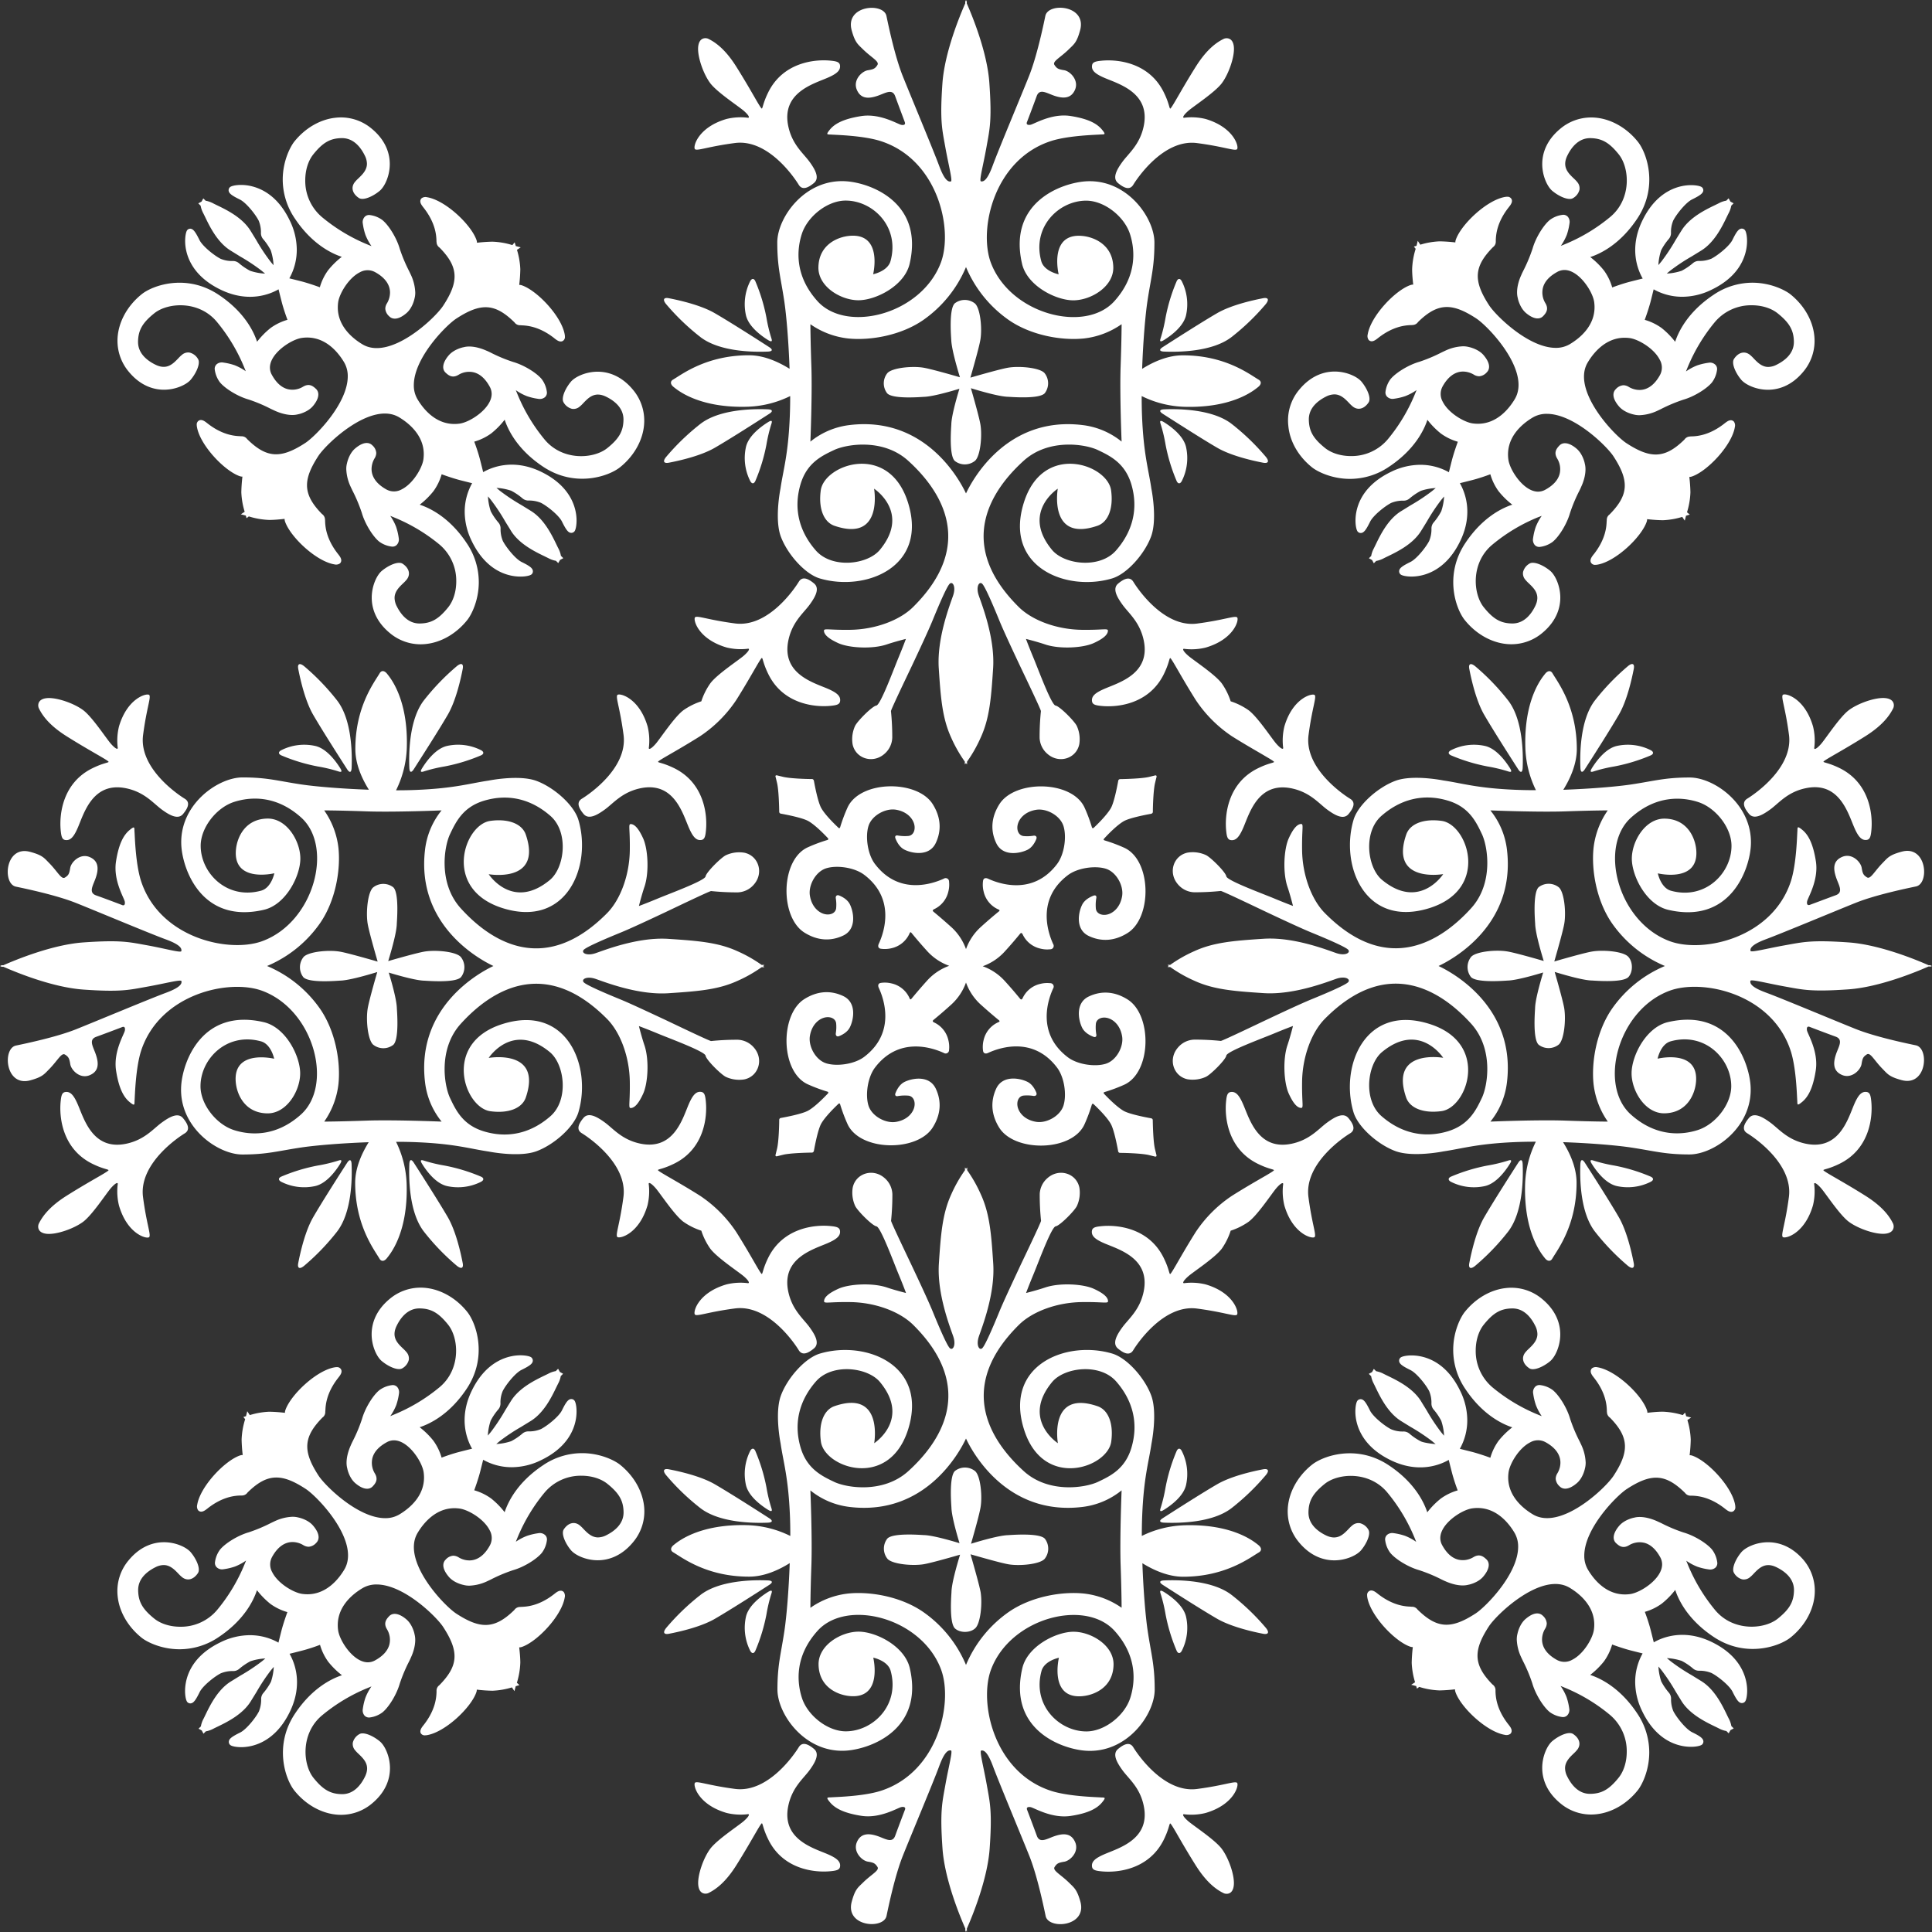 <svg xmlns="http://www.w3.org/2000/svg" viewBox="0 0 1000 1000"><rect x="0" y="0" width="1000" height="1000" fill="#333333" stroke="none"/><defs><style>.cls-1{fill:#fff;}</style></defs><title>kbd</title><g id="Layer_2" data-name="Layer 2"><g id="id"><g id="kbd"><path class="cls-1" d="M581.74,425c3-1.66,11-3.22,13.92-3.75.66-.12,1.05-.5,1.06-1.05,0-2.76.25-11.36,1.15-15,.34-1.42.58-2.37.74-3s-.16-1-.81-.82l-3,.74c-3.65.89-12.23,1.1-15,1.15a1,1,0,0,0-1,.85c-.48,2.69-2.09,11.05-3.79,14.13-2,3.5-6.85,8.3-8.79,10.12-.5.48-.88.4-1.08-.28a82.75,82.75,0,0,0-3.67-9.85c-6.27-14.4-36.11-14.77-44.18-2C513,423,512.59,430,515.67,436.43c3.33,7,12.12,5.41,16.14,3.42,2.4-1.18,3.81-3.68,4.56-5.5.51-1.23-.22-2-1.49-1.78a19.71,19.71,0,0,1-5.19.16c-2.74-.43-3.71-3.59-2.76-6.52s3.93-6.17,9.39-7.06c5.3-.87,12.45,2.94,14.15,8.47s.45,14.63-3.38,19.66c-12.39,16.3-29.8,10.25-35.68,7.53-1.3-.6-2.37-.26-2.58,1.08a14.44,14.44,0,0,0,.28,5.49,13.32,13.32,0,0,0,7.8,9.41c.56.24.62.57.06,1-1.52,1.24-5,4.1-9.57,8.26a28.22,28.22,0,0,0-7.4,11.21,28.22,28.22,0,0,0-7.4-11.21c-4.37-3.94-7.69-6.72-9.32-8.06-.72-.58-.58-1,.22-1.4a13.33,13.33,0,0,0,7.39-9.23,14.41,14.41,0,0,0,.34-5,1.76,1.76,0,0,0-2.72-1.56c-6,2.74-23.27,8.66-35.61-7.57-3.82-5-5.09-14.13-3.38-19.66s8.86-9.34,14.16-8.47c5.46.89,8.43,4.14,9.38,7.06s0,6.09-2.75,6.52a21.51,21.51,0,0,1-5.74-.24c-1-.14-1.49.46-1.09,1.5.71,1.84,2.15,4.6,4.71,5.86,4,2,12.81,3.59,16.14-3.42,3.08-6.47,2.71-13.4-1.58-20.18-8.06-12.77-37.89-12.4-44.17,2a84,84,0,0,0-3.68,9.85c-.19.68-.55.78-1,.33-1.9-1.79-6.88-6.63-8.84-10.17-1.66-3-3.23-11-3.75-13.92-.12-.66-.5-1.06-1.05-1.06-2.75,0-11.36-.25-15-1.15l-3-.73c-.74-.18-1,.15-.82.8s.4,1.61.74,3c.89,3.65,1.1,12.23,1.14,15a1,1,0,0,0,.86,1c2.68.48,11.05,2.09,14.13,3.79,3.5,1.94,8.3,6.85,10.12,8.79.48.5.4.88-.28,1.08a81.44,81.44,0,0,0-9.85,3.67c-14.4,6.28-14.76,36.11-2,44.18,6.78,4.28,13.7,4.65,20.18,1.57,7-3.33,5.41-12.12,3.42-16.14-1.18-2.4-3.68-3.82-5.5-4.56-1.23-.51-2,.22-1.78,1.49a20.15,20.15,0,0,1,.16,5.19c-.43,2.75-3.59,3.71-6.52,2.76s-6.17-3.93-7.06-9.39c-.87-5.3,2.94-12.45,8.47-14.16s14.63-.44,19.66,3.39c16.3,12.39,10.25,29.8,7.53,35.69-.6,1.29-.26,2.37,1.08,2.57a14.61,14.61,0,0,0,5.49-.27,13.36,13.36,0,0,0,9.41-7.8c.23-.57.56-.63,1-.07,1.24,1.52,4.1,5,8.26,9.57a28.22,28.22,0,0,0,11.21,7.4,28.12,28.12,0,0,0-11.2,7.4c-4.17,4.61-7,8.05-8.27,9.57-.46.56-.79.51-1-.06a13.32,13.32,0,0,0-9.41-7.8,14.21,14.21,0,0,0-5.49-.27c-1.34.2-1.68,1.27-1.08,2.57,2.72,5.88,8.77,23.29-7.53,35.69-5,3.82-14.13,5.09-19.66,3.38s-9.34-8.86-8.47-14.16c.89-5.46,4.14-8.43,7.06-9.38s6.09,0,6.52,2.75a20.15,20.15,0,0,1-.16,5.19c-.17,1.27.55,2,1.77,1.49,1.83-.74,4.33-2.16,5.51-4.56,2-4,3.59-12.8-3.42-16.14-6.48-3.08-13.4-2.71-20.18,1.57-12.76,8.07-12.4,37.91,2,44.18a84,84,0,0,0,9.85,3.68c.68.19.76.58.28,1.08-1.82,1.93-6.62,6.84-10.12,8.78-3.08,1.71-11.45,3.31-14.13,3.79a1,1,0,0,0-.86,1c0,2.77-.24,11.36-1.14,15l-.74,3c-.16.66.08,1,.82.81l3-.74c3.64-.9,12.25-1.1,15-1.14.55,0,.93-.41,1.05-1.07.52-2.89,2.08-10.91,3.75-13.92,2-3.53,6.94-8.38,8.84-10.17.46-.45.83-.35,1,.33a84,84,0,0,0,3.68,9.85c6.27,14.4,36.11,14.76,44.17,2,4.29-6.78,4.66-13.71,1.58-20.17-3.34-7-12.12-5.42-16.14-3.43-2.56,1.26-4,4-4.71,5.86-.4,1,.11,1.65,1.09,1.5a21.51,21.51,0,0,1,5.74-.24c2.74.43,3.71,3.59,2.75,6.52s-3.92,6.17-9.38,7.06c-5.3.87-12.45-2.94-14.16-8.47s-.44-14.63,3.38-19.66c12.34-16.22,29.64-10.31,35.61-7.57a1.76,1.76,0,0,0,2.72-1.55,14.47,14.47,0,0,0-.34-5,13.33,13.33,0,0,0-7.39-9.23c-.8-.37-.94-.82-.22-1.4,1.63-1.34,5-4.12,9.32-8.06a28.22,28.22,0,0,0,7.4-11.21,28.22,28.22,0,0,0,7.4,11.21c4.6,4.16,8.05,7,9.57,8.26.56.46.5.78-.06,1a13.35,13.35,0,0,0-7.81,9.41,14.61,14.61,0,0,0-.27,5.49c.21,1.34,1.28,1.68,2.58,1.08,5.88-2.72,23.29-8.77,35.68,7.53,3.83,5,5.1,14.13,3.38,19.66s-8.85,9.34-14.15,8.47c-5.46-.89-8.43-4.13-9.39-7.06s0-6.09,2.76-6.52a20.15,20.15,0,0,1,5.19.16c1.27.17,2-.55,1.49-1.78-.75-1.82-2.16-4.32-4.56-5.5-4-2-12.81-3.58-16.14,3.43C512.59,570,513,577,517.24,583.75c8.07,12.76,37.91,12.4,44.18-2a82.09,82.09,0,0,0,3.67-9.85c.2-.68.58-.76,1.08-.28,1.94,1.82,6.84,6.62,8.79,10.13,1.7,3.07,3.31,11.44,3.79,14.12a1,1,0,0,0,1,.86c2.77,0,11.35.25,15,1.14l3,.74c.65.16,1-.08.81-.82s-.4-1.6-.74-3c-.9-3.64-1.1-12.24-1.15-15,0-.55-.4-.93-1.06-1-2.89-.53-10.91-2.09-13.92-3.75-3.54-2-8.39-6.94-10.17-8.83-.45-.48-.35-.84.33-1a83.3,83.3,0,0,0,9.85-3.67c14.4-6.27,14.76-36.11,2-44.18-6.77-4.28-13.7-4.65-20.17-1.57-7,3.34-5.41,12.12-3.42,16.14,1.26,2.56,4,4,5.86,4.71,1,.4,1.64-.11,1.5-1.09a21.1,21.1,0,0,1-.24-5.74c.43-2.74,3.59-3.71,6.52-2.75s6.17,3.92,7.06,9.38c.87,5.3-2.94,12.44-8.47,14.16s-14.64.44-19.66-3.38c-16.23-12.34-10.31-29.64-7.57-35.61a1.76,1.76,0,0,0-1.56-2.72,14.41,14.41,0,0,0-5,.34,13.33,13.33,0,0,0-9.23,7.39c-.37.8-.82.94-1.41.22-1.33-1.63-4.11-5-8.06-9.32a28.12,28.12,0,0,0-11.2-7.4,28.12,28.12,0,0,0,11.2-7.4c4-4.36,6.73-7.69,8.07-9.32.58-.72,1-.58,1.4.22a13.33,13.33,0,0,0,9.23,7.39,14.17,14.17,0,0,0,5,.34,1.76,1.76,0,0,0,1.56-2.72c-2.74-6-8.66-23.27,7.57-35.61,5-3.82,14.13-5.09,19.66-3.38s9.34,8.86,8.47,14.16c-.89,5.46-4.14,8.43-7.06,9.38s-6.09,0-6.52-2.75a21.1,21.1,0,0,1,.24-5.74c.15-1-.46-1.49-1.5-1.09-1.84.71-4.6,2.15-5.86,4.71-2,4-3.59,12.81,3.42,16.14,6.47,3.08,13.4,2.71,20.17-1.57,12.77-8.07,12.41-37.9-2-44.18a81.44,81.44,0,0,0-9.85-3.67c-.68-.2-.78-.56-.33-1C573.35,432,578.2,427,581.74,425Z"/><path class="cls-1" d="M965.51,618.91c-7.11-4.48-13.43-8.06-17.39-10.37-2.89-1.69-4.53-2.71-4.32-2.93.51-.5,3-.63,8.25-3.2,15.52-7.53,17.43-23.87,16.5-32.57-.29-2.75-.66-4.38-2.37-4.63-2.66-.39-4.43,1.68-6.5,6.5-3.17,7.39-7.69,23.86-25,20.27-9.52-2-14-7.74-18.35-10.93s-8.58-5.39-11.1-2.36-3.88,6.06-.84,7.9,23.83,15.62,21.54,33c-1.83,13.92-4.21,19.48-3.2,20.65s11.28-1.34,15.65-16.31a30.63,30.63,0,0,0,.67-10.77c-.33-1.52,1.18-.84,3.54,1.85s9.59,13.79,14.3,17.33,13.8,6.73,18.85,6.23,4.67-4.09,4.1-5.25C978.16,629.86,974.73,624.71,965.51,618.91Z"/><path class="cls-1" d="M938.42,376c-4.36-15-14.64-17.5-15.65-16.32s1.37,6.74,3.2,20.67c2.29,17.4-18.52,31.16-21.54,33s-1.69,4.87.84,7.9,6.73.84,11.1-2.35,8.83-9,18.35-10.94c17.27-3.59,21.79,12.88,25,20.27,2.07,4.82,3.85,6.89,6.51,6.5,1.7-.25,2.07-1.88,2.36-4.63.93-8.7-1-25-16.5-32.58-5.28-2.56-7.74-2.69-8.25-3.19-.21-.22,1.43-1.23,4.32-2.92,4-2.32,10.28-5.9,17.39-10.37,9.21-5.81,12.66-11,14.37-14.44.57-1.16,1-4.75-4.1-5.26s-14.14,2.7-18.85,6.23S945,382.27,942.63,385s-3.88,3.36-3.54,1.84A30.63,30.63,0,0,0,938.42,376Z"/><path class="cls-1" d="M1000,499.59h-1.78c-5.88-2.6-25.26-10.68-41.47-11.8-19.35-1.35-23.56-.17-33,1.51s-17.51,3.87-17.68,2.86-.16-3,8.08-6.06,36.35-14.8,46.45-18.84,25.84-7.34,31.13-8.44c7.08-1.49,5.58-21.5-7.4-18-6.43,1.74-7.22,3.12-9.93,5.89-4.34,4.44-6.23,8.58-8.08,7.4s-2.23-1.95-2.72-4.95-5-7.78-10.07-5.65-4.54,6.56-3.19,10.6,4,7.74-.17,9.26-12.62,4.71-13.46,5-1.69,0-1.35-1.84,6.06-10.94,4.54-20.7-4.21-14-7.07-16.33-2.35-1.17-2.52,1S929.84,447.1,927,456c-9.59,29.62-45.6,37.53-62.78,31.14-26.83-10-36.88-48.81-20-63.95,13.31-11.95,26.77-10.6,34.67-8.08,9.16,2.93,17.34,13.29,17.33,22.72,0,14.15-13.62,28.1-31.3,23.22-5.3-1.46-6.83-9-6.83-9s21.31,5.15,19.89-12.05c-.53-6.46-4.68-16.07-16.27-16.28-10.07-.18-17.08,11.66-17.08,20.7s7.51,23.89,18.89,26.52c31.64,7.33,41.7-20,42.67-32.58,1.65-21.55-18.76-35.93-31.62-35.93s-18.29,1.81-30.34,3.61c-7.51,1.13-21.09,2.25-35.07,2.75,3.54-5.7,6.95-13.22,7-21,0-22-9.89-34.67-12.59-39.3-.89-1.54-2.44-1.46-3.81.26-1.52,1.92-11,12.91-10.24,38.28A53.56,53.56,0,0,0,795,409c-3.63,0-7.18-.06-10.49-.2-19.89-.8-27.72-3.41-37.37-4.82,0,0-15.74-3.21-24.83.15s-19.42,12.49-21.71,20.2C693.54,448.07,706.5,480.55,740,470c31.32-9.91,19.69-43.25,6.21-45.11-9.37-1.28-16.42,1.5-18.34,7.07C719.12,457.33,747,452.44,747,452.44s-12.27,19-31.64,3c-7.68-6.34-9.93-24.74-.33-33.15s21.38-11.78,34.33-7.91c11,3.27,14.64,10.94,17.67,17.33s6.19,25.41-5.56,38.37c-14.8,16.33-42.73,35.86-75.73,2.53-6.94-7-11.6-19.69-11.78-32.48-.17-11.79,1-13.8-.67-13.63s-3.7,1.85-6.23,7.4-3.18,17.68-.67,25.08c1.49,4.4,2.86,9.93,2.86,9.93s-3.71-1.36-9.76-3.88-24.41-9.25-24.75-11.44-8.29-10.07-10.67-11.06a16.48,16.48,0,0,0-9.35-1.22c-7.4,1.52-10.26,10.43-5,16.45a11.5,11.5,0,0,0,8.36,4.08,130.41,130.41,0,0,0,13.8-.68c.84,0,18.73,8.61,23.8,11,8.59,4.05,18,8.43,23.16,10.54,8.24,3.37,17.16,7.24,18.84,8.75s-1.17,3.53-6.06,1.86-22-8.42-37.52-7.41-25.92,1.85-35.85,6.39a70.86,70.86,0,0,0-12.53,7.11h-1.44s.23.2.69.57c-.46.36-.69.57-.69.57h1.44a70.86,70.86,0,0,0,12.53,7.11c9.93,4.54,20.37,5.38,35.85,6.39s32.64-5.72,37.52-7.41,7.75.34,6.06,1.86-10.6,5.38-18.84,8.74c-5.19,2.12-14.57,6.5-23.16,10.55-5.07,2.39-23,11-23.8,11a131.59,131.59,0,0,0-13.8-.67,11.5,11.5,0,0,0-8.36,4.08c-5.26,6-2.39,14.93,5,16.45a16.52,16.52,0,0,0,9.34-1.22c2.39-1,10.35-8.87,10.68-11.06s18.69-8.92,24.75-11.45,9.76-3.86,9.76-3.86-1.37,5.51-2.86,9.92c-2.51,7.4-1.85,19.53.67,25.08s4.54,7.23,6.23,7.4.5-1.84.67-13.63c.18-12.8,4.84-25.46,11.78-32.48,33-33.32,60.93-13.8,75.73,2.53,11.75,13,8.58,32,5.56,38.37s-6.71,14-17.67,17.33c-12.95,3.86-24.74.5-34.34-7.91s-7.34-26.81.34-33.15c19.37-16,31.64,3,31.64,3s-27.92-4.89-19.19,20.53c1.92,5.56,9,8.35,18.34,7.07,13.48-1.86,25.11-35.2-6.21-45.11-33.48-10.6-46.44,21.88-39.39,45.61,2.29,7.71,12.62,16.83,21.71,20.19s24.83.16,24.83.16c9.65-1.41,17.48-4,37.37-4.82,3.31-.14,6.86-.2,10.49-.2a53.52,53.52,0,0,0-5.56,22c-.74,25.37,8.72,36.36,10.24,38.28,1.37,1.72,2.92,1.8,3.82.25,2.69-4.62,12.62-17.25,12.58-39.29,0-7.81-3.44-15.33-7-21,14,.49,27.56,1.62,35.07,2.75,12.05,1.8,17.48,3.61,30.34,3.61s33.27-14.38,31.62-35.93c-1-12.59-11-39.91-42.67-32.58-11.38,2.63-18.89,17.48-18.89,26.52s7,20.88,17.08,20.7c11.59-.21,15.74-9.82,16.27-16.28,1.42-17.2-19.88-12-19.88-12s1.52-7.56,6.82-9c17.68-4.88,31.28,9.07,31.3,23.22,0,9.42-8.17,19.79-17.33,22.72-7.9,2.52-21.36,3.87-34.67-8.08-16.86-15.14-6.81-54,20-64,17.18-6.39,53.19,1.52,62.78,31.14,2.88,8.88,3.2,23.21,3.37,25.4s-.34,3.37,2.52,1,5.56-6.56,7.07-16.32-4.21-18.85-4.54-20.7.5-2.19,1.35-1.85,9.25,3.53,13.46,5.05,1.51,5.22.17,9.25-1.77,8.51,3.19,10.61,9.58-2.6,10.07-5.65.87-3.78,2.72-5,3.74,3,8.08,7.41c2.71,2.77,3.5,4.15,9.93,5.89,13,3.51,14.48-16.49,7.4-18-5.29-1.1-21-4.4-31.13-8.44s-38.2-15.82-46.45-18.85-8.24-5-8.08-6.05,8.25,1.17,17.67,2.86,13.64,2.86,33,1.51c16.21-1.12,35.59-9.21,41.47-11.81H1000l-.88-.4C999.69,499.75,1000,499.59,1000,499.59ZM834.24,522.31c-7.89,11.53-10.6,27.26-9.43,38.7a42.18,42.18,0,0,0,7.39,19.53s-7.57,0-21.88-.51-38.88.51-38.88.51A39.6,39.6,0,0,0,780,560.18c4.68-39.21-28.47-56.92-35.41-60.18,6.94-3.26,40.09-21,35.41-60.18a39.6,39.6,0,0,0-8.59-20.36s24.58,1,38.88.5,21.88-.5,21.88-.5A42.17,42.17,0,0,0,824.81,439c-1.17,11.45,1.54,27.18,9.43,38.71A63.27,63.27,0,0,0,861.77,500,63.27,63.27,0,0,0,834.24,522.31Z"/><path class="cls-1" d="M760.51,653.78c-.53,2.7.73,3.36,3.15,1.32a119.79,119.79,0,0,0,16.89-17.55c7.66-9.86,7.9-27.3,7.58-35-.1-2.42-1-2.69-2.28-.74-4.05,6.29-13.15,20.51-17.65,28.3C764.15,637.1,761.66,647.8,760.51,653.78Z"/><path class="cls-1" d="M780.64,600.71a80.35,80.35,0,0,1-10.78,2.58A92.16,92.16,0,0,0,751.1,609c-1.67.72-1.68,1.9,0,2.75a26.4,26.4,0,0,0,17.43,2.17c5.81-1.29,10.55-7.66,12.9-11.42C782.5,600.85,782.49,600.08,780.64,600.71Z"/><path class="cls-1" d="M818,602.52c-.32,7.73-.09,25.17,7.58,35a119.14,119.14,0,0,0,16.88,17.54c2.42,2,3.68,1.39,3.16-1.31-1.16-6-3.65-16.68-7.7-23.7-4.49-7.79-13.59-22-17.65-28.3C819,599.83,818.12,600.11,818,602.52Z"/><path class="cls-1" d="M836.89,613.91a26.41,26.41,0,0,0,17.43-2.17c1.71-.85,1.71-2,0-2.75a91.82,91.82,0,0,0-18.75-5.7,80.35,80.35,0,0,1-10.78-2.58c-1.85-.63-1.86.14-.83,1.78C826.34,606.25,831.08,612.62,836.89,613.91Z"/><path class="cls-1" d="M788.13,397.48c.32-7.73.08-25.18-7.58-35a119.79,119.79,0,0,0-16.89-17.55c-2.42-2-3.68-1.39-3.15,1.33,1.15,6,3.64,16.67,7.69,23.68,4.5,7.79,13.6,22,17.65,28.31C787.1,400.17,788,399.89,788.13,397.48Z"/><path class="cls-1" d="M768.57,386.09a26.33,26.33,0,0,0-17.43,2.17c-1.72.85-1.71,2,0,2.75a92.16,92.16,0,0,0,18.76,5.7,82,82,0,0,1,10.78,2.58c1.85.63,1.86-.13.83-1.78C779.12,393.75,774.38,387.38,768.57,386.09Z"/><path class="cls-1" d="M845.64,346.23c.52-2.72-.74-3.37-3.15-1.33a119.27,119.27,0,0,0-16.89,17.55c-7.67,9.85-7.9,27.3-7.58,35,.1,2.41,1,2.69,2.27.74,4.06-6.29,13.15-20.52,17.65-28.31C842,362.9,844.48,352.2,845.64,346.23Z"/><path class="cls-1" d="M824.82,399.29a80.35,80.35,0,0,1,10.78-2.58,91.82,91.82,0,0,0,18.75-5.7c1.68-.72,1.68-1.9,0-2.75a26.35,26.35,0,0,0-17.43-2.17c-5.81,1.29-10.55,7.66-12.9,11.42C823,399.15,823,399.92,824.82,399.29Z"/><path class="cls-1" d="M824.11,492.5c-3.41.56-12.6,3.13-19.61,5.16,2-7,4.6-16.2,5.17-19.61,1-5.8,0-16.12-2.74-18.7a8.45,8.45,0,0,0-10.49-.17c-3.22,2.91-1.87,18.09-1.84,19,.1,4.2,2.43,12.65,4.43,19.22-6.89-2-15.53-4.39-18.82-4.93-5.8-1-16.12,0-18.7,2.74a8.42,8.42,0,0,0-.16,10.48c2.9,3.23,18.09,1.87,19,1.85,4-.11,12-2.25,18.4-4.19-1.94,6.44-4.08,14.38-4.19,18.4,0,1-1.37,16.13,1.85,19a8.42,8.42,0,0,0,10.48-.16c2.75-2.58,3.71-12.9,2.75-18.71-.55-3.27-2.95-11.91-4.94-18.81,6.57,2,15,4.33,19.22,4.44.94,0,16.12,1.38,19-1.85,2.29-2.55,2.42-7.74-.16-10.48S829.91,491.53,824.11,492.5Z"/><path class="cls-1" d="M680.45,640.27c1-1.17-1.37-6.73-3.2-20.65-2.29-17.41,18.51-31.17,21.55-33s1.68-4.87-.85-7.9-6.73-.84-11.1,2.36S678,590,668.51,592c-17.28,3.59-21.8-12.88-25-20.27-2.07-4.82-3.84-6.89-6.5-6.5-1.71.25-2.08,1.88-2.37,4.63-.93,8.7,1,25,16.5,32.57,5.28,2.57,7.74,2.7,8.25,3.2.21.22-1.43,1.24-4.32,2.93-4,2.31-10.28,5.89-17.39,10.37a67.13,67.13,0,0,0-18.8,18.8c-4.48,7.11-8.06,13.43-10.37,17.39-1.69,2.89-2.71,4.53-2.93,4.32-.5-.51-.63-3-3.2-8.25-7.53-15.52-23.87-17.43-32.57-16.5-2.76.29-4.38.66-4.63,2.37-.39,2.66,1.68,4.43,6.5,6.5,7.39,3.17,23.86,7.69,20.27,25-2,9.52-7.74,14-10.94,18.34s-5.38,8.59-2.35,11.11,6.06,3.88,7.9.85,15.62-23.84,33-21.55c13.92,1.83,19.48,4.21,20.66,3.2S638.93,669.17,624,664.8a30.68,30.68,0,0,0-10.78-.67c-1.51.34-.84-1.18,1.85-3.54s13.81-9.59,17.34-14.3A34.74,34.74,0,0,0,637,637a34.74,34.74,0,0,0,9.29-4.63c4.71-3.54,12-14.64,14.3-17.33s3.88-3.37,3.54-1.85A30.63,30.63,0,0,0,664.8,624C669.17,638.93,679.44,641.46,680.45,640.27Z"/><path class="cls-1" d="M646.29,367.63A34.66,34.66,0,0,0,637,363a34.73,34.73,0,0,0-4.62-9.29c-3.54-4.71-14.64-11.95-17.34-14.3s-3.36-3.88-1.85-3.54A30.68,30.68,0,0,0,624,335.2c15-4.37,17.5-14.64,16.32-15.65s-6.74,1.37-20.66,3.2c-17.41,2.29-31.17-18.52-33-21.54s-4.87-1.69-7.9.84-.84,6.73,2.35,11.1S590,322,592,331.5c3.59,17.27-12.88,21.79-20.27,25-4.82,2.07-6.89,3.84-6.5,6.5.25,1.71,1.87,2.08,4.63,2.37,8.7.93,25-1,32.57-16.5,2.57-5.28,2.7-7.74,3.2-8.25.21-.21,1.23,1.43,2.92,4.32,2.32,4,5.9,10.28,10.38,17.39a67.34,67.34,0,0,0,18.8,18.81c7.11,4.47,13.43,8,17.39,10.37,2.89,1.69,4.53,2.7,4.32,2.92-.51.5-3,.63-8.25,3.19-15.52,7.54-17.43,23.88-16.5,32.58.29,2.75.66,4.38,2.37,4.63,2.66.39,4.43-1.68,6.5-6.5,3.17-7.39,7.69-23.86,25-20.27,9.51,2,14,7.74,18.34,10.94s8.58,5.38,11.1,2.35,3.88-6.06.84-7.9-23.83-15.62-21.54-33c1.83-13.92,4.21-19.49,3.2-20.67S669.17,361.07,664.8,376a30.63,30.63,0,0,0-.67,10.77c.34,1.52-1.18.85-3.54-1.84S651,371.17,646.29,367.63Z"/><path class="cls-1" d="M61.59,624c4.36,15,14.63,17.5,15.64,16.31s-1.37-6.73-3.2-20.66c-2.29-17.4,18.52-31.16,21.55-33s1.68-4.87-.85-7.9-6.73-.84-11.1,2.36S74.81,590,65.29,592c-17.28,3.59-21.8-12.88-25-20.27-2.07-4.82-3.84-6.89-6.5-6.5-1.71.25-2.08,1.88-2.37,4.63-.93,8.7,1,25,16.5,32.57,5.28,2.57,7.74,2.7,8.25,3.2.21.21-1.43,1.24-4.32,2.93-4,2.31-10.28,5.89-17.39,10.37-9.21,5.8-12.66,11-14.37,14.44-.57,1.16-.95,4.74,4.1,5.25s14.14-2.7,18.85-6.23S55,617.73,57.37,615s3.88-3.37,3.54-1.85A30.44,30.44,0,0,0,61.59,624Z"/><path class="cls-1" d="M34.49,381.09c7.11,4.48,13.43,8.06,17.39,10.37,2.89,1.69,4.53,2.71,4.32,2.93-.51.5-3,.63-8.25,3.19-15.51,7.54-17.43,23.88-16.5,32.58.3,2.75.66,4.38,2.37,4.63,2.66.39,4.43-1.68,6.5-6.5,3.17-7.39,7.69-23.86,25-20.27,9.52,2,14,7.74,18.34,10.94s8.58,5.38,11.1,2.35,3.88-6.06.85-7.9-23.84-15.62-21.55-33c1.83-13.93,4.21-19.49,3.2-20.67S66,361.07,61.59,376a30.44,30.44,0,0,0-.68,10.77c.34,1.52-1.18.85-3.54-1.84s-9.59-13.8-14.3-17.34-13.8-6.73-18.85-6.23-4.67,4.09-4.1,5.26C21.84,370.15,25.28,375.29,34.49,381.09Z"/><path class="cls-1" d="M25.58,553.27c4.34-4.44,6.23-8.58,8.08-7.41s2.23,2,2.72,5,5,7.78,10.07,5.65,4.54-6.57,3.19-10.61-4-7.74.17-9.25,12.62-4.71,13.47-5.05,1.68,0,1.34,1.85-6.06,10.94-4.54,20.7,4.21,14,7.07,16.32,2.36,1.18,2.52-1S70.17,552.9,73,544c9.59-29.62,45.6-37.53,62.78-31.14,26.83,10,36.88,48.81,20,64-13.31,11.95-26.77,10.6-34.66,8.08-9.17-2.93-17.35-13.3-17.34-22.72,0-14.15,13.62-28.1,31.3-23.22,5.3,1.46,6.83,9,6.83,9s-21.31-5.15-19.89,12c.53,6.46,4.68,16.07,16.27,16.28,10.07.18,17.08-11.66,17.08-20.7s-7.51-23.89-18.89-26.52c-31.64-7.33-41.7,20-42.67,32.58-1.65,21.55,18.76,35.93,31.62,35.93s18.29-1.81,30.34-3.61c7.51-1.13,21.09-2.26,35.07-2.75-3.53,5.7-7,13.22-7,21,0,22,9.89,34.67,12.59,39.29.9,1.55,2.44,1.47,3.81-.25,1.52-1.92,11-12.91,10.24-38.28A53.52,53.52,0,0,0,205,591c3.64,0,7.18.06,10.49.2,19.89.8,27.72,3.41,37.37,4.82,0,0,15.74,3.21,24.83-.15s19.42-12.49,21.71-20.2c7-23.73-5.91-56.21-39.39-45.61-31.32,9.91-19.69,43.25-6.21,45.11,9.37,1.28,16.42-1.51,18.34-7.07,8.73-25.42-19.19-20.53-19.19-20.53s12.27-19,31.64-3c7.68,6.34,9.93,24.73.34,33.15s-21.39,11.77-34.34,7.91c-11-3.28-14.64-10.94-17.66-17.33s-6.2-25.41,5.55-38.37c14.8-16.33,42.73-35.86,75.73-2.53,6.94,7,11.6,19.68,11.78,32.48.17,11.79-1,13.8.67,13.63s3.7-1.85,6.23-7.4,3.19-17.68.67-25.08c-1.49-4.41-2.86-9.92-2.86-9.92s3.71,1.34,9.77,3.86,24.4,9.26,24.73,11.45,8.3,10.07,10.69,11.06a16.52,16.52,0,0,0,9.34,1.22c7.39-1.52,10.26-10.44,5-16.46a11.53,11.53,0,0,0-8.36-4.07,131.59,131.59,0,0,0-13.8.67c-.84,0-18.73-8.6-23.8-11-8.59-4-18-8.43-23.16-10.55-8.24-3.36-17.16-7.23-18.84-8.74s1.17-3.54,6.06-1.86,22,8.42,37.52,7.41,25.92-1.85,35.85-6.39a70.47,70.47,0,0,0,12.53-7.11h1.44s-.23-.21-.69-.57c.46-.37.69-.58.69-.58h-1.44a70.47,70.47,0,0,0-12.53-7.11c-9.93-4.54-20.37-5.38-35.85-6.39s-32.64,5.72-37.52,7.4-7.75-.33-6.06-1.85,10.6-5.38,18.85-8.75c5.18-2.11,14.56-6.49,23.16-10.54,5.06-2.39,22.95-11,23.79-11a130.41,130.41,0,0,0,13.8.68,11.5,11.5,0,0,0,8.36-4.08c5.26-6,2.39-14.93-5-16.45a16.44,16.44,0,0,0-9.34,1.22c-2.39,1-10.35,8.87-10.69,11.06s-18.68,8.92-24.73,11.44-9.77,3.87-9.77,3.87,1.37-5.52,2.86-9.92c2.52-7.4,1.85-19.53-.67-25.08s-4.54-7.23-6.23-7.4-.5,1.84-.67,13.62c-.18,12.8-4.84,25.47-11.78,32.49-33,33.33-60.93,13.8-75.73-2.53-11.75-13-8.58-32-5.55-38.37s6.7-14.06,17.66-17.33c13-3.87,24.75-.5,34.34,7.91s7.34,26.81-.34,33.15c-19.37,16-31.64-3-31.64-3s27.92,4.89,19.19-20.53c-1.92-5.57-9-8.36-18.34-7.07C240.33,426.7,228.7,460,260,470c33.48,10.6,46.44-21.88,39.39-45.61-2.29-7.71-12.62-16.83-21.71-20.2s-24.83-.15-24.83-.15c-9.64,1.41-17.48,4-37.37,4.82-3.31.14-6.85.2-10.49.2A53.56,53.56,0,0,0,210.57,387c.74-25.37-8.72-36.36-10.24-38.28-1.37-1.72-2.92-1.8-3.81-.26-2.7,4.63-12.63,17.26-12.59,39.3,0,7.81,3.44,15.33,7,21-14-.5-27.56-1.62-35.07-2.75-12.05-1.8-17.48-3.62-30.34-3.62s-33.27,14.39-31.62,35.94c1,12.59,11,39.91,42.67,32.58,11.38-2.63,18.89-17.48,18.89-26.52s-7-20.88-17.08-20.7c-11.59.21-15.74,9.82-16.27,16.28C120.66,457.16,142,452,142,452s-1.53,7.55-6.83,9c-17.68,4.88-31.28-9.07-31.3-23.22,0-9.43,8.17-19.79,17.34-22.72,7.89-2.52,21.36-3.87,34.66,8.08,16.86,15.14,6.81,54-20,63.95C118.64,493.51,82.63,485.6,73,456c-2.87-8.88-3.2-23.22-3.37-25.4s.34-3.37-2.52-1-5.56,6.56-7.07,16.33,4.21,18.85,4.54,20.7-.5,2.18-1.34,1.84-9.26-3.53-13.47-5-1.51-5.22-.16-9.26,1.76-8.5-3.2-10.6-9.58,2.6-10.07,5.65-.87,3.77-2.72,4.95-3.74-3-8.08-7.41c-2.71-2.76-3.5-4.14-9.93-5.88-13-3.52-14.48,16.49-7.4,18,5.29,1.11,21,4.41,31.13,8.45s38.2,15.82,46.45,18.84,8.24,5,8.08,6.06S85.66,491,76.24,489.3s-13.64-2.86-33-1.51C27,488.91,7.66,497,1.78,499.59H0l.88.41-.88.4H1.78C7.66,503,27,511.09,43.25,512.21c19.35,1.35,23.56.17,33-1.52s17.5-3.87,17.67-2.85.16,3-8.08,6.05S49.48,528.7,39.38,532.74s-25.84,7.33-31.13,8.44c-7.08,1.49-5.58,21.49,7.4,18C22.08,557.42,22.87,556,25.58,553.27Zm140.18-75.58c7.89-11.53,10.6-27.26,9.43-38.71a42.17,42.17,0,0,0-7.39-19.52s7.57,0,21.88.5,38.88-.5,38.88-.5A39.54,39.54,0,0,0,220,439.82c-4.69,39.21,28.46,56.92,35.4,60.18-6.94,3.26-40.09,21-35.4,60.17a39.55,39.55,0,0,0,8.58,20.37s-24.58-1-38.88-.51-21.88.51-21.88.51A42.18,42.18,0,0,0,175.19,561c1.17-11.44-1.54-27.17-9.43-38.7A63.27,63.27,0,0,0,138.23,500,63.35,63.35,0,0,0,165.76,477.69Z"/><path class="cls-1" d="M214.15,601.77c-1.25-1.94-2.17-1.67-2.28.75-.32,7.73-.08,25.17,7.58,35a119.1,119.1,0,0,0,16.89,17.54c2.42,2,3.68,1.39,3.15-1.31-1.15-6-3.64-16.68-7.69-23.7C227.3,622.29,218.2,608.07,214.15,601.77Z"/><path class="cls-1" d="M248.9,609a92.16,92.16,0,0,0-18.76-5.7,80.35,80.35,0,0,1-10.78-2.58c-1.85-.63-1.86.14-.83,1.78,2.35,3.76,7.09,10.13,12.9,11.42a26.43,26.43,0,0,0,17.44-2.17C250.58,610.89,250.58,609.71,248.9,609Z"/><path class="cls-1" d="M157.52,655.09a119.14,119.14,0,0,0,16.88-17.54c7.67-9.86,7.9-27.3,7.58-35-.1-2.41-1-2.69-2.27-.74-4.06,6.28-13.16,20.51-17.65,28.3-4.05,7-6.54,17.72-7.7,23.7C153.84,656.48,155.1,657.14,157.52,655.09Z"/><path class="cls-1" d="M163.11,613.91c5.81-1.29,10.55-7.66,12.9-11.42,1-1.64,1-2.41-.83-1.78a80.35,80.35,0,0,1-10.78,2.58,91.82,91.82,0,0,0-18.75,5.7c-1.68.72-1.68,1.9,0,2.75A26.41,26.41,0,0,0,163.11,613.91Z"/><path class="cls-1" d="M239.5,346.23c.52-2.72-.74-3.37-3.16-1.33a120.32,120.32,0,0,0-16.89,17.55c-7.66,9.85-7.9,27.3-7.58,35,.11,2.41,1,2.69,2.28.74,4-6.29,13.15-20.52,17.65-28.31C235.85,362.9,238.34,352.2,239.5,346.23Z"/><path class="cls-1" d="M219.36,399.29a80.35,80.35,0,0,1,10.78-2.58A92.16,92.16,0,0,0,248.9,391c1.67-.72,1.68-1.9,0-2.75a26.37,26.37,0,0,0-17.44-2.17c-5.81,1.29-10.55,7.66-12.9,11.42C217.5,399.15,217.51,399.92,219.36,399.29Z"/><path class="cls-1" d="M182,397.48c.32-7.73.09-25.18-7.58-35a119.83,119.83,0,0,0-16.88-17.55c-2.42-2-3.68-1.39-3.16,1.33,1.16,6,3.64,16.67,7.7,23.68,4.5,7.79,13.6,22,17.65,28.31C181,400.17,181.88,399.89,182,397.48Z"/><path class="cls-1" d="M163.11,386.09a26.35,26.35,0,0,0-17.43,2.17c-1.71.85-1.71,2,0,2.75a91.82,91.82,0,0,0,18.75,5.7,80.35,80.35,0,0,1,10.78,2.58c1.85.63,1.86-.14.83-1.78C173.66,393.75,168.92,387.38,163.11,386.09Z"/><path class="cls-1" d="M176.05,507.57c4.2-.11,12.65-2.43,19.22-4.44-2,6.9-4.39,15.54-4.94,18.81-1,5.81,0,16.13,2.74,18.71a8.44,8.44,0,0,0,10.49.16c3.22-2.9,1.87-18.09,1.85-19-.11-4-2.25-12-4.19-18.4,6.43,1.94,14.38,4.08,18.4,4.19.95,0,16.13,1.38,19-1.85a8.42,8.42,0,0,0-.16-10.48c-2.58-2.74-12.9-3.71-18.7-2.74-3.28.54-11.93,2.94-18.82,4.93,2-6.57,4.33-15,4.44-19.22,0-.94,1.37-16.12-1.85-19a8.44,8.44,0,0,0-10.48.17c-2.75,2.58-3.71,12.9-2.75,18.7.57,3.41,3.14,12.6,5.17,19.61-7-2-16.2-4.6-19.61-5.16-5.8-1-16.13,0-18.7,2.74a8.44,8.44,0,0,0-.17,10.48C159.93,509,175.11,507.59,176.05,507.57Z"/><path class="cls-1" d="M353.71,632.37A34.89,34.89,0,0,0,363,637a34.74,34.74,0,0,0,4.63,9.29c3.54,4.71,14.64,12,17.33,14.3s3.37,3.87,1.85,3.54a30.63,30.63,0,0,0-10.77.67c-15,4.36-17.5,14.64-16.31,15.65s6.73-1.37,20.66-3.2c17.4-2.29,31.16,18.51,33,21.55s4.87,1.68,7.9-.85.84-6.73-2.35-11.1S410,678,408,668.5c-3.59-17.27,12.88-21.79,20.27-25,4.82-2.07,6.89-3.84,6.5-6.51-.25-1.7-1.88-2.07-4.63-2.36-8.7-.93-25,1-32.57,16.5-2.57,5.28-2.7,7.74-3.21,8.25-.21.21-1.23-1.43-2.92-4.32-2.31-4-5.89-10.28-10.37-17.39a67.48,67.48,0,0,0-18.8-18.8c-7.11-4.48-13.43-8.06-17.39-10.37-2.89-1.69-4.53-2.71-4.32-2.93.51-.5,3-.63,8.25-3.2,15.52-7.53,17.43-23.87,16.5-32.57-.29-2.75-.66-4.38-2.37-4.63-2.66-.39-4.43,1.68-6.5,6.5-3.17,7.39-7.69,23.86-25,20.27-9.52-2-14-7.74-18.35-10.93s-8.58-5.39-11.1-2.36-3.88,6.06-.84,7.9,23.83,15.62,21.54,33c-1.83,13.93-4.21,19.49-3.2,20.66s11.29-1.34,15.65-16.31a30.63,30.63,0,0,0,.67-10.77c-.33-1.52,1.18-.84,3.54,1.85S349,628.83,353.71,632.37Z"/><path class="cls-1" d="M319.55,359.72c-1,1.18,1.37,6.74,3.2,20.67,2.29,17.4-18.51,31.16-21.54,33s-1.69,4.87.84,7.9,6.73.84,11.1-2.35S322,410,331.5,408c17.27-3.59,21.79,12.88,25,20.27,2.07,4.82,3.84,6.89,6.5,6.5,1.71-.25,2.08-1.88,2.37-4.63.93-8.7-1-25-16.5-32.58-5.28-2.56-7.74-2.69-8.25-3.19-.21-.22,1.43-1.23,4.32-2.92,4-2.32,10.29-5.9,17.39-10.37a67.34,67.34,0,0,0,18.8-18.81c4.48-7.11,8.06-13.43,10.37-17.39,1.69-2.89,2.71-4.53,2.92-4.32.51.51.64,3,3.21,8.25,7.53,15.52,23.87,17.43,32.57,16.5,2.75-.29,4.38-.66,4.63-2.37.39-2.66-1.68-4.43-6.5-6.5-7.39-3.17-23.86-7.69-20.27-25,2-9.52,7.74-14,10.93-18.35s5.39-8.58,2.36-11.1-6.06-3.88-7.91-.84-15.61,23.83-33,21.54c-13.92-1.83-19.48-4.21-20.65-3.2s1.34,11.28,16.31,15.65a30.63,30.63,0,0,0,10.77.67c1.52-.34.84,1.18-1.85,3.54s-13.79,9.59-17.33,14.3A34.74,34.74,0,0,0,363,363a34.89,34.89,0,0,0-9.29,4.63c-4.71,3.53-11.95,14.64-14.3,17.34s-3.87,3.36-3.54,1.84A30.63,30.63,0,0,0,335.2,376C330.83,361.07,320.56,358.54,319.55,359.72Z"/><path class="cls-1" d="M428.29,959.68c-7.39-3.17-23.86-7.69-20.27-25,2-9.52,7.74-14,10.93-18.35s5.39-8.58,2.36-11.1-6.06-3.87-7.9-.84-15.62,23.83-33,21.54c-13.93-1.83-19.49-4.21-20.66-3.2s1.34,11.28,16.31,15.64a30.44,30.44,0,0,0,10.77.68c1.52-.34.85,1.18-1.85,3.54s-13.79,9.59-17.33,14.3-6.73,13.8-6.23,18.84,4.09,4.67,5.25,4.11c3.49-1.72,8.64-5.15,14.44-14.37,4.48-7.11,8.06-13.43,10.37-17.39,1.69-2.89,2.71-4.53,2.93-4.32.5.51.63,3,3.2,8.25,7.53,15.52,23.87,17.43,32.57,16.5,2.75-.29,4.38-.66,4.63-2.37C435.18,963.52,433.11,961.75,428.29,959.68Z"/><path class="cls-1" d="M613.18,939.09a30.49,30.49,0,0,0,10.78-.68c15-4.36,17.5-14.63,16.32-15.64s-6.74,1.37-20.67,3.2c-17.4,2.29-31.16-18.52-33-21.55s-4.87-1.68-7.9.85-.84,6.73,2.35,11.1,9,8.83,10.94,18.34c3.59,17.28-12.88,21.8-20.27,25-4.82,2.07-6.89,3.84-6.5,6.5.25,1.71,1.87,2.08,4.63,2.37,8.7.93,25-1,32.58-16.5,2.56-5.28,2.69-7.74,3.19-8.25.22-.21,1.24,1.43,2.93,4.32,2.31,4,5.89,10.28,10.37,17.39,5.8,9.21,10.94,12.66,14.43,14.36,1.17.57,4.75,1,5.26-4.1s-2.7-14.13-6.23-18.84S617.73,945,615,942.62,611.67,938.75,613.18,939.09Z"/><path class="cls-1" d="M553.28,974.42c-4.45-4.34-8.59-6.23-7.41-8.08s2-2.23,5-2.72,7.78-5,5.65-10.07-6.57-4.54-10.6-3.19-7.74,4-9.26-.17-4.71-12.62-5.05-13.46,0-1.69,1.85-1.35,10.94,6,20.7,4.54,14-4.21,16.33-7.07,1.17-2.35-1-2.52-16.52-.5-25.4-3.37c-29.62-9.58-37.53-45.6-31.14-62.78,10-26.83,48.81-36.88,64-20,11.95,13.3,10.6,26.77,8.08,34.66-2.93,9.16-13.3,17.35-22.72,17.34-14.15,0-28.1-13.62-23.22-31.3,1.46-5.3,9-6.83,9-6.83s-5.15,21.31,12,19.89c6.46-.53,16.07-4.68,16.28-16.27.18-10.08-11.66-17.08-20.7-17.08s-23.89,7.51-26.52,18.89c-7.33,31.64,20,41.7,32.58,42.67,21.55,1.65,35.94-18.76,35.94-31.62s-1.82-18.29-3.62-30.34c-1.13-7.51-2.26-21.09-2.75-35.07,5.7,3.53,13.22,6.95,21,7,22,0,34.67-9.89,39.29-12.59,1.55-.89,1.47-2.44-.25-3.81-1.92-1.52-12.91-11-38.28-10.24A53.56,53.56,0,0,0,591,795c0-3.63.06-7.18.2-10.49.8-19.89,3.41-27.73,4.82-37.37,0,0,3.21-15.74-.15-24.83s-12.49-19.42-20.2-21.71c-23.73-7.05-56.21,5.91-45.61,39.39,9.91,31.32,43.25,19.69,45.11,6.22,1.28-9.38-1.5-16.44-7.07-18.35C542.67,719.12,547.56,747,547.56,747s-19-12.28-3-31.64c6.35-7.68,24.73-9.93,33.15-.34s11.77,21.39,7.91,34.34c-3.27,11-10.94,14.64-17.33,17.66s-25.41,6.2-38.37-5.55c-16.33-14.8-35.85-42.73-2.53-75.73,7-6.94,19.69-11.6,32.48-11.78,11.79-.17,13.8,1,13.64-.67s-1.86-3.7-7.41-6.23-17.68-3.18-25.08-.67c-4.4,1.49-9.93,2.86-9.93,2.86s1.36-3.71,3.88-9.77,9.25-24.4,11.44-24.73,10.07-8.3,11.06-10.68a16.48,16.48,0,0,0,1.22-9.35c-1.52-7.39-10.43-10.25-16.45-5a11.5,11.5,0,0,0-4.08,8.36,130.41,130.41,0,0,0,.68,13.8c0,.84-8.61,18.73-11,23.8-4,8.59-8.43,18-10.54,23.15-3.37,8.25-7.24,17.17-8.75,18.85s-3.53-1.17-1.85-6.06,8.41-22,7.4-37.52-1.85-25.92-6.4-35.85a71.21,71.21,0,0,0-7.09-12.53v-1.44s-.21.23-.58.69c-.36-.46-.57-.69-.57-.69v1.44a70.86,70.86,0,0,0-7.11,12.53c-4.54,9.93-5.38,20.37-6.39,35.85s5.72,32.64,7.41,37.52-.34,7.74-1.86,6.06-5.38-10.6-8.74-18.84c-2.12-5.19-6.5-14.57-10.55-23.16-2.39-5.07-11-23-11-23.8a131.59,131.59,0,0,0,.67-13.8,11.53,11.53,0,0,0-4.07-8.36c-6-5.25-14.94-2.39-16.46,5a16.66,16.66,0,0,0,1.22,9.35c1,2.38,8.87,10.34,11.06,10.68s8.92,18.68,11.45,24.74,3.86,9.76,3.86,9.76-5.51-1.37-9.92-2.86c-7.4-2.51-19.53-1.85-25.08.67s-7.23,4.54-7.4,6.23,1.84.5,13.63.67c12.8.18,25.46,4.84,32.48,11.78,33.33,33,13.8,60.93-2.53,75.73-13,11.75-32,8.58-38.36,5.55s-14.06-6.7-17.34-17.66c-3.86-12.95-.5-24.75,7.91-34.34s26.81-7.34,33.15.34c16,19.36-3,31.64-3,31.64s4.89-27.92-20.53-19.19c-5.56,1.91-8.35,9-7.06,18.35C426.7,759.67,460,771.3,470,740c10.6-33.48-21.88-46.44-45.61-39.39-7.71,2.29-16.83,12.62-20.19,21.71s-.16,24.83-.16,24.83c1.41,9.64,4,17.48,4.83,37.37.14,3.31.19,6.86.19,10.49A53.52,53.52,0,0,0,387,789.43c-25.37-.74-36.36,8.72-38.28,10.24-1.72,1.37-1.8,2.92-.25,3.81,4.62,2.7,17.25,12.63,39.29,12.59,7.81,0,15.33-3.44,21-7-.49,14-1.62,27.56-2.75,35.07-1.8,12.05-3.61,17.48-3.61,30.34s14.38,33.27,35.93,31.62c12.59-1,39.91-11,32.58-42.67-2.63-11.38-17.48-18.89-26.52-18.89s-20.88,7-20.7,17.08c.21,11.59,9.82,15.74,16.28,16.27C457.16,879.34,452,858,452,858s7.56,1.53,9,6.83c4.88,17.68-9.07,31.28-23.22,31.3-9.42,0-19.79-8.18-22.72-17.34-2.52-7.89-3.87-21.35,8.08-34.66,15.14-16.86,54-6.81,63.95,20,6.39,17.18-1.52,53.19-31.14,62.78-8.88,2.87-23.21,3.2-25.4,3.37s-3.37-.34-1,2.52,6.56,5.56,16.32,7.07,18.85-4.21,20.7-4.54,2.19.5,1.85,1.35-3.53,9.25-5.05,13.46-5.22,1.51-9.25.17-8.51-1.77-10.61,3.19,2.6,9.58,5.65,10.07,3.78.87,5,2.72-3,3.74-7.41,8.08c-2.77,2.71-4.15,3.49-5.89,9.93-3.51,13,16.49,14.48,18,7.4,1.1-5.29,4.4-21,8.44-31.13s15.82-38.2,18.85-46.45,5-8.24,6.05-8.08-1.17,8.25-2.85,17.67-2.87,13.64-1.52,33c1.12,16.21,9.21,35.59,11.81,41.47V1000l.4-.88c.25.56.41.88.41.88v-1.78c2.6-5.88,10.68-25.26,11.8-41.47,1.35-19.35.17-23.56-1.51-33s-3.87-17.5-2.86-17.67,3-.16,6.06,8.08,14.8,36.35,18.84,46.45,7.34,25.84,8.44,31.13c1.49,7.08,21.49,5.58,18-7.4C557.42,977.92,556,977.13,553.28,974.42ZM500,861.77a63.27,63.27,0,0,0-22.31-27.53c-11.53-7.89-27.26-10.6-38.7-9.43a42.18,42.18,0,0,0-19.53,7.39s0-7.57.51-21.88-.51-38.88-.51-38.88A39.6,39.6,0,0,0,439.82,780c39.21,4.68,56.92-28.47,60.18-35.41,3.26,6.94,21,40.09,60.18,35.41a39.6,39.6,0,0,0,20.36-8.59s-1,24.58-.5,38.88.5,21.88.5,21.88A42.17,42.17,0,0,0,561,824.81c-11.45-1.17-27.18,1.54-38.71,9.43A63.27,63.27,0,0,0,500,861.77Z"/><path class="cls-1" d="M362.45,780.55c9.86,7.66,27.3,7.9,35,7.58,2.42-.11,2.69-1,.74-2.28-6.28-4.05-20.51-13.15-28.3-17.65-7-4.05-17.72-6.54-23.7-7.69-2.7-.53-3.36.73-1.31,3.15A119.62,119.62,0,0,0,362.45,780.55Z"/><path class="cls-1" d="M391,751.11c-.71-1.68-1.9-1.69-2.75,0a26.43,26.43,0,0,0-2.17,17.44c1.29,5.81,7.66,10.55,11.42,12.9,1.65,1,2.41,1,1.78-.83a79.23,79.23,0,0,1-2.57-10.78A92.35,92.35,0,0,0,391,751.11Z"/><path class="cls-1" d="M398.22,820.29c1.95-1.25,1.68-2.17-.74-2.27-7.73-.32-25.17-.09-35,7.58a119.83,119.83,0,0,0-17.55,16.88c-2,2.42-1.38,3.68,1.32,3.16,6-1.16,16.68-3.65,23.7-7.7C377.71,833.45,391.94,824.34,398.22,820.29Z"/><path class="cls-1" d="M397.51,824c-3.76,2.35-10.13,7.09-11.42,12.9a26.41,26.41,0,0,0,2.17,17.43c.85,1.71,2,1.71,2.75,0a92.35,92.35,0,0,0,5.71-18.75,79.23,79.23,0,0,1,2.57-10.78C399.92,823,399.16,823,397.51,824Z"/><path class="cls-1" d="M653.77,760.51c-6,1.15-16.67,3.64-23.68,7.69-7.79,4.5-22,13.6-28.31,17.65-1.95,1.25-1.67,2.17.74,2.27,7.73.33,25.18.09,35-7.57a120.32,120.32,0,0,0,17.55-16.89C657.14,761.24,656.49,760,653.77,760.51Z"/><path class="cls-1" d="M602.49,781.47c3.76-2.35,10.13-7.09,11.42-12.9a26.37,26.37,0,0,0-2.17-17.44c-.85-1.71-2-1.7-2.75,0a91.82,91.82,0,0,0-5.7,18.75,82,82,0,0,1-2.58,10.78C600.09,782.49,600.85,782.5,602.49,781.47Z"/><path class="cls-1" d="M637.55,825.6c-9.85-7.67-27.3-7.9-35-7.58-2.41.1-2.69,1-.74,2.27,6.29,4.06,20.52,13.16,28.31,17.65,7,4,17.71,6.54,23.68,7.7,2.72.52,3.37-.74,1.33-3.16A119.83,119.83,0,0,0,637.55,825.6Z"/><path class="cls-1" d="M609,854.35c.72,1.68,1.9,1.68,2.75,0a26.35,26.35,0,0,0,2.17-17.43c-1.29-5.82-7.66-10.55-11.42-12.9-1.64-1-2.41-1-1.78.83a82,82,0,0,1,2.58,10.78A91.82,91.82,0,0,0,609,854.35Z"/><path class="cls-1" d="M502.34,804.5c7,2,16.2,4.6,19.61,5.17,5.81,1,16.12,0,18.7-2.74a8.45,8.45,0,0,0,.17-10.49c-2.91-3.22-18.09-1.87-19-1.85-4.2.11-12.65,2.44-19.22,4.44,2-6.89,4.39-15.54,4.93-18.82,1-5.8,0-16.12-2.74-18.7a8.42,8.42,0,0,0-10.48-.16c-3.23,2.9-1.87,18.08-1.85,19,.11,4,2.25,12,4.19,18.4-6.44-1.94-14.38-4.08-18.4-4.19-.94,0-16.13-1.37-19,1.85a8.44,8.44,0,0,0,.16,10.49c2.58,2.74,12.9,3.7,18.71,2.74,3.27-.55,11.91-2.95,18.81-4.94-2,6.57-4.33,15-4.44,19.22,0,.94-1.38,16.12,1.85,19,2.55,2.29,7.74,2.42,10.48-.16s3.71-12.9,2.74-18.71C506.94,820.7,504.37,811.51,502.34,804.5Z"/><path class="cls-1" d="M386.81,60.91a30.63,30.63,0,0,0-10.77.67c-15,4.37-17.5,14.64-16.31,15.65s6.73-1.37,20.65-3.2c17.41-2.29,31.17,18.52,33,21.55s4.88,1.68,7.91-.85.84-6.73-2.36-11.1S410,74.81,408,65.29c-3.59-17.28,12.88-21.8,20.27-25,4.82-2.07,6.89-3.84,6.5-6.5-.25-1.71-1.88-2.08-4.63-2.37-8.7-.93-25,1-32.57,16.5-2.57,5.28-2.7,7.74-3.21,8.25-.21.21-1.23-1.43-2.92-4.32-2.31-4-5.89-10.28-10.37-17.39-5.8-9.21-10.95-12.65-14.44-14.37-1.16-.57-4.74-.95-5.25,4.1s2.7,14.14,6.23,18.85S382.27,55,385,57.37,388.33,61.25,386.81,60.91Z"/><path class="cls-1" d="M571.71,40.32c7.39,3.17,23.86,7.69,20.27,25-2,9.52-7.74,14-10.94,18.34s-5.38,8.58-2.35,11.1,6.06,3.88,7.9.85,15.62-23.84,33-21.55c13.93,1.83,19.49,4.21,20.67,3.2S638.93,66,624,61.58a30.68,30.68,0,0,0-10.78-.67c-1.51.34-.84-1.18,1.85-3.54s13.8-9.59,17.34-14.3,6.73-13.8,6.23-18.85-4.09-4.67-5.26-4.1c-3.49,1.71-8.63,5.15-14.43,14.37-4.48,7.11-8.06,13.43-10.38,17.39-1.69,2.89-2.71,4.53-2.92,4.32-.51-.51-.63-3-3.2-8.25-7.53-15.52-23.87-17.43-32.57-16.5-2.76.29-4.38.66-4.63,2.36C564.82,36.48,566.89,38.25,571.71,40.32Z"/><path class="cls-1" d="M446.73,25.58c4.44,4.34,8.58,6.23,7.41,8.08s-2,2.23-5,2.72-7.78,5-5.65,10.07,6.57,4.54,10.61,3.19,7.74-4,9.25.17,4.71,12.62,5,13.47,0,1.68-1.84,1.34-10.94-6.06-20.7-4.54-14,4.21-16.32,7.07-1.18,2.36,1,2.52,16.52.5,25.4,3.37c29.62,9.58,37.53,45.6,31.14,62.78-10,26.83-48.81,36.88-63.95,20-11.95-13.31-10.6-26.77-8.08-34.66,2.93-9.17,13.3-17.35,22.72-17.34,14.15,0,28.1,13.62,23.22,31.3-1.46,5.3-9,6.83-9,6.83s5.15-21.31-12.05-19.89c-6.46.53-16.07,4.68-16.28,16.27-.18,10.07,11.66,17.08,20.7,17.08s23.89-7.51,26.52-18.89c7.33-31.65-20-41.7-32.58-42.67-21.55-1.65-35.93,18.76-35.93,31.62s1.81,18.29,3.61,30.34c1.13,7.51,2.26,21.09,2.75,35.07-5.7-3.53-13.22-7-21-7-22,0-34.67,9.89-39.29,12.59-1.55.89-1.47,2.44.25,3.81,1.92,1.52,12.91,11,38.28,10.24A53.56,53.56,0,0,0,409,205c0,3.63-.06,7.18-.2,10.49-.8,19.89-3.41,27.72-4.82,37.37,0,0-3.21,15.74.16,24.83s12.48,19.42,20.19,21.71c23.73,7,56.21-5.91,45.61-39.39-9.91-31.32-43.25-19.69-45.11-6.22-1.28,9.38,1.51,16.43,7.07,18.35,25.42,8.73,20.53-19.19,20.53-19.19s19,12.27,3,31.64c-6.34,7.68-24.73,9.93-33.15.34s-11.77-21.39-7.91-34.34c3.28-11,10.94-14.64,17.34-17.66s25.4-6.2,38.36,5.55c16.33,14.8,35.85,42.73,2.53,75.73-7,6.94-19.69,11.6-32.48,11.78-11.79.17-13.8-1-13.63.67s1.84,3.7,7.4,6.23,17.68,3.18,25.08.67c4.41-1.49,9.92-2.86,9.92-2.86s-1.34,3.71-3.86,9.77-9.26,24.4-11.45,24.73-10.07,8.3-11.06,10.68a16.57,16.57,0,0,0-1.22,9.35c1.52,7.39,10.44,10.26,16.46,5a11.53,11.53,0,0,0,4.07-8.36,131.59,131.59,0,0,0-.67-13.8c0-.84,8.6-18.73,11-23.79,4.05-8.6,8.43-18,10.55-23.17,3.36-8.24,7.23-17.16,8.74-18.84s3.53,1.17,1.86,6.05-8.42,22.05-7.41,37.53,1.85,25.92,6.39,35.85a70.86,70.86,0,0,0,7.11,12.53v1.44s.21-.23.57-.69c.37.46.57.69.57.69v-1.44a70.38,70.38,0,0,0,7.1-12.53c4.55-9.93,5.39-20.37,6.4-35.85s-5.72-32.65-7.41-37.53.34-7.74,1.86-6.05,5.38,10.6,8.74,18.84c2.12,5.19,6.5,14.57,10.55,23.17,2.39,5.06,11,22.95,11,23.79a130.41,130.41,0,0,0-.68,13.8,11.5,11.5,0,0,0,4.08,8.36c6,5.26,14.93,2.39,16.45-5a16.48,16.48,0,0,0-1.22-9.35c-1-2.38-8.88-10.34-11.06-10.68s-8.92-18.68-11.44-24.73-3.88-9.77-3.88-9.77,5.53,1.37,9.93,2.86c7.4,2.51,19.53,1.85,25.08-.67s7.23-4.54,7.41-6.23-1.85-.5-13.64-.67c-12.79-.18-25.46-4.84-32.48-11.78-33.33-33-13.8-60.93,2.53-75.73,13-11.75,32-8.58,38.37-5.55s14,6.7,17.33,17.66c3.86,13,.5,24.74-7.91,34.34s-26.81,7.34-33.15-.34c-16-19.37,3-31.64,3-31.64s-4.89,27.92,20.53,19.19c5.57-1.92,8.35-9,7.07-18.35-1.86-13.47-35.2-25.1-45.11,6.22-10.6,33.48,21.88,46.44,45.61,39.39,7.71-2.29,16.83-12.62,20.2-21.71s.14-24.83.14-24.83c-1.4-9.65-4-17.48-4.82-37.37-.13-3.31-.19-6.86-.19-10.49a53.52,53.52,0,0,0,22,5.56c25.37.74,36.36-8.72,38.28-10.24,1.72-1.37,1.8-2.92.25-3.81-4.62-2.7-17.25-12.63-39.29-12.59-7.81,0-15.33,3.44-21,7,.49-14,1.62-27.56,2.75-35.07,1.81-12.05,3.62-17.48,3.61-30.34s-14.38-33.27-35.93-31.62c-12.59,1-39.91,11-32.58,42.67,2.63,11.38,17.48,18.89,26.52,18.89s20.88-7,20.7-17.08c-.21-11.59-9.82-15.74-16.28-16.27-17.2-1.42-12,19.89-12,19.89s-7.56-1.53-9-6.83c-4.88-17.68,9.07-31.28,23.22-31.3,9.42,0,19.79,8.17,22.72,17.34,2.52,7.89,3.87,21.35-8.08,34.66-15.14,16.86-54,6.81-64-20C506.49,118.64,514.4,82.62,544,73c8.88-2.87,23.22-3.2,25.4-3.37s3.37.34,1-2.52-6.55-5.56-16.32-7.07-18.85,4.21-20.7,4.54-2.19-.5-1.85-1.34,3.53-9.26,5.05-13.47,5.22-1.51,9.26-.17,8.5,1.77,10.6-3.19-2.6-9.58-5.65-10.07-3.77-.87-5-2.72,3-3.74,7.41-8.08c2.76-2.71,4.14-3.5,5.88-9.93,3.51-13-16.49-14.48-18-7.4-1.1,5.29-4.4,21-8.44,31.13s-15.82,38.2-18.85,46.45-5,8.24-6.05,8.08,1.17-8.25,2.85-17.67,2.87-13.64,1.52-33C511.08,27,503,7.66,500.41,1.78V0s-.16.32-.41.88L499.6,0V1.78C497,7.66,488.91,27,487.79,43.25c-1.35,19.35-.17,23.56,1.52,33s3.87,17.5,2.85,17.67-3,.16-6.05-8.08S471.3,49.48,467.26,39.38s-7.34-25.84-8.44-31.13c-1.49-7.08-21.49-5.58-18,7.4C442.58,22.08,444,22.87,446.73,25.58ZM500,138.23a63.27,63.27,0,0,0,22.31,27.53c11.53,7.89,27.26,10.6,38.71,9.43a42.17,42.17,0,0,0,19.52-7.39s0,7.57-.51,21.88.51,38.88.51,38.88A39.54,39.54,0,0,0,560.18,220c-39.21-4.69-56.92,28.46-60.18,35.4-3.26-6.94-21-40.09-60.18-35.4a39.54,39.54,0,0,0-20.36,8.58s1-24.58.51-38.88-.51-21.88-.51-21.88A42.18,42.18,0,0,0,439,175.19c11.44,1.17,27.17-1.54,38.7-9.43A63.27,63.27,0,0,0,500,138.23Z"/><path class="cls-1" d="M346.22,239.49c6-1.15,16.68-3.64,23.7-7.69,7.79-4.5,22-13.6,28.3-17.65,1.95-1.25,1.68-2.17-.74-2.28-7.73-.32-25.17-.08-35,7.58a119.79,119.79,0,0,0-17.55,16.89C342.86,238.76,343.52,240,346.22,239.49Z"/><path class="cls-1" d="M397.51,218.53c-3.76,2.35-10.13,7.09-11.42,12.9a26.39,26.39,0,0,0,2.17,17.43c.85,1.72,2,1.71,2.75,0a91.82,91.82,0,0,0,5.7-18.75,80.35,80.35,0,0,1,2.58-10.78C399.92,217.51,399.15,217.5,397.51,218.53Z"/><path class="cls-1" d="M362.45,174.4c9.86,7.67,27.3,7.9,35,7.58,2.41-.1,2.69-1,.74-2.27-6.28-4.06-20.51-13.16-28.3-17.65-7-4.05-17.72-6.54-23.7-7.7-2.7-.52-3.36.74-1.32,3.16A119.83,119.83,0,0,0,362.45,174.4Z"/><path class="cls-1" d="M391,145.65c-.72-1.68-1.9-1.68-2.75,0a26.41,26.41,0,0,0-2.17,17.43c1.29,5.81,7.66,10.55,11.42,12.9,1.64,1,2.41,1,1.78-.83a80.35,80.35,0,0,1-2.58-10.78A91.82,91.82,0,0,0,391,145.65Z"/><path class="cls-1" d="M653.77,239.5c2.71.52,3.37-.74,1.33-3.16a119.79,119.79,0,0,0-17.55-16.89c-9.85-7.66-27.3-7.9-35-7.58-2.41.11-2.69,1-.74,2.28,6.29,4,20.52,13.15,28.3,17.65C637.1,235.85,647.8,238.34,653.77,239.5Z"/><path class="cls-1" d="M602.49,218.53c-1.64-1-2.41-1-1.78.83a80.35,80.35,0,0,1,2.58,10.78,91.82,91.82,0,0,0,5.7,18.75c.72,1.68,1.9,1.69,2.75,0a26.33,26.33,0,0,0,2.17-17.43C612.62,225.62,606.25,220.88,602.49,218.53Z"/><path class="cls-1" d="M601.78,179.7c-1.95,1.26-1.67,2.18.74,2.28,7.73.32,25.18.09,35-7.58a119.83,119.83,0,0,0,17.55-16.88c2-2.42,1.38-3.68-1.33-3.16-6,1.16-16.67,3.65-23.69,7.7C622.3,166.55,608.07,175.65,601.78,179.7Z"/><path class="cls-1" d="M602.49,176c3.76-2.35,10.13-7.09,11.42-12.9a26.35,26.35,0,0,0-2.17-17.43c-.85-1.71-2-1.71-2.75,0a91.82,91.82,0,0,0-5.7,18.75,82,82,0,0,1-2.58,10.78C600.08,177,600.85,177,602.49,176Z"/><path class="cls-1" d="M496.86,195.27c-6.89-2-15.53-4.39-18.8-4.94-5.81-1-16.13,0-18.71,2.74a8.44,8.44,0,0,0-.16,10.49c2.9,3.22,18.08,1.87,19,1.85,4-.11,12-2.25,18.4-4.19-1.94,6.43-4.08,14.38-4.19,18.4,0,.94-1.38,16.13,1.85,19a8.42,8.42,0,0,0,10.48-.16c2.74-2.58,3.71-12.9,2.74-18.7-.54-3.28-2.95-11.93-4.93-18.82,6.57,2,15,4.33,19.22,4.44.93,0,16.12,1.37,19-1.85a8.45,8.45,0,0,0-.17-10.49c-2.58-2.74-12.9-3.7-18.7-2.74-3.41.57-12.6,3.14-19.61,5.16,2-7,4.6-16.19,5.16-19.6,1-5.8,0-16.13-2.74-18.71a8.45,8.45,0,0,0-10.48-.16c-3.23,2.91-1.87,18.09-1.85,19C492.54,180.25,494.86,188.7,496.86,195.27Z"/><path class="cls-1" d="M915.14,798.26c-6.2,0-11.78,2.7-13.89,5.24-2.48,3-4.15,6.58-4.15,8.94a3.19,3.19,0,0,0,.48,1.81,6.94,6.94,0,0,0,4.26,3.23,4.86,4.86,0,0,0,3.8-1,18.14,18.14,0,0,0,2.11-2c2.78-2.88,5.92-6.15,11.81-3.26,4.08,2,9,5.67,9,11.76v.2c-.1,5.91-2.29,9.73-8.38,14.63-7.08,5.69-23.26,6.74-32.53-4.55a90.87,90.87,0,0,1-14-23.34l-.85-2.09a27.54,27.54,0,0,0,5.75,3.1,30.54,30.54,0,0,0,5.91,1.39,4.16,4.16,0,0,0,3.37-.84,3.15,3.15,0,0,0,1-2.94,13.83,13.83,0,0,0-2.6-6.38c-2.75-3.39-9.39-7.4-14.79-8.93a80.5,80.5,0,0,1-11.61-4.88l-2.18-1c-2.1-.95-7.47-3-11.9-1.79-.21,0-4.95,1-7.68,4.22-3.16,3.72-3.65,7-1.61,8.93,1.61,1.52,3.59,3,6.74,1.1a10.54,10.54,0,0,1,8-1.23c3.16.87,5.89,3.35,8.11,7.4a7.75,7.75,0,0,1,1,3.72c0,7.43-11,14.62-16.55,15.39-11.48,1.59-18.59-7.18-21.8-12.56a14,14,0,0,1-1.94-7.33c0-14.09,16.66-31,22-34.48,12.81-8.35,20.11-7.89,30.15,2a3.43,3.43,0,0,0,2.75,1.44l.87,0c2.43.1,8.89.38,16.79,6.53l.2.16c1.16.92,2.74,2.18,4.22,1.47A2.34,2.34,0,0,0,898.2,780a7.06,7.06,0,0,0-.09-1c-1.56-9.45-14.23-22.84-22.2-25.57a4.23,4.23,0,0,0-1.1-.21l-.18,0h-.08v0a78.12,78.12,0,0,0,.57-8.14,39.91,39.91,0,0,0-1.73-10.06l1.94-1.3-2.55-.65-.58-1.92L871,732.46a39.85,39.85,0,0,0-10.32-1.77c-2.73,0-5.85.32-8,.57h0s0,0,0-.08l0-.19a5.15,5.15,0,0,0-.22-1.08c-2.73-8-16.12-20.65-25.57-22.2a3.45,3.45,0,0,0-2.82.47,2.09,2.09,0,0,0-.72,1.6c0,1.1.75,2.14,1.67,3.29l.16.21c6.16,7.89,6.43,14.35,6.53,16.78,0,.37,0,.66.05.87a3.54,3.54,0,0,0,1.56,2.85c5.36,5.45,7.75,10.05,7.75,14.91,0,4.24-1.81,8.91-5.87,15.14-4.34,6.64-27.55,28.55-41.81,20-4.76-2.85-12.75-9.11-12.75-19.08a19.51,19.51,0,0,1,.2-2.73c.6-4.31,5.26-12.48,11.21-15.47a8.09,8.09,0,0,1,7.89-.09c5.06,2.76,7.73,6.43,7.73,10.6a10.87,10.87,0,0,1-1.56,5.51,5.47,5.47,0,0,0-.88,2.81,5.73,5.73,0,0,0,2,3.92c.94,1,3.69,2.83,8.93-1.61,3.23-2.73,4.18-7.47,4.19-7.56a11.6,11.6,0,0,0,.39-3.08,23.54,23.54,0,0,0-2.16-8.94c-.23-.51-.58-1.24-1-2.12a80.23,80.23,0,0,1-4.9-11.67c-1.54-5.41-5.55-12-8.94-14.79a13.63,13.63,0,0,0-6.38-2.59,3.15,3.15,0,0,0-2.59.69,4,4,0,0,0-1.19,3.72,31.56,31.56,0,0,0,1.39,5.9A27.14,27.14,0,0,0,798,733c-.62-.24-1.32-.53-2.1-.85a90.51,90.51,0,0,1-23.33-14,24.5,24.5,0,0,1-8.74-19.11c0-5.22,1.52-10.11,4.18-13.41,4.9-6.09,8.73-8.29,14.63-8.39,6.2-.1,9.93,4.81,12,9a9.75,9.75,0,0,1,1.12,4.28c0,3.31-2.43,5.65-4.38,7.53a18.14,18.14,0,0,0-2,2.11c-2,2.68-1.12,5.86,2.21,8.07,2.2,1.46,7.2-.72,10.75-3.67,2.54-2.11,5.25-7.7,5.25-13.89,0-4.82-1.63-11.9-9.36-18.3a24.67,24.67,0,0,0-18.65-5.69c-8,.83-15.83,5.37-21.47,12.45-2.05,2.57-5.93,10-5.93,19.59a35.89,35.89,0,0,0,6.22,20.13c8.85,13.34,19.08,18.22,24.35,19.94a41.63,41.63,0,0,0-7.12,7,28.29,28.29,0,0,0-4.23,8.74c-2.07-.76-5.8-2.06-9.32-3l-6.47-1.63a30.06,30.06,0,0,0,3.85-14.83,34.5,34.5,0,0,0-3.54-14.9c-6.18-13-14.87-17.06-21.06-18.21-4.76-.88-9-.14-10,.78a2.09,2.09,0,0,0-.68,1.53c0,1.68,1.81,2.86,5.87,4.87,3.21,1.58,8,7.59,9.68,10.87a15.55,15.55,0,0,1,1.18,6.51h0a4.76,4.76,0,0,0,1.08,3,30.29,30.29,0,0,1,4,5.89,28.84,28.84,0,0,1,1.46,7.71c-.47-.54-1-1.15-1.53-1.82a100.61,100.61,0,0,1-7.36-11.09c-.94-1.55-2-3.21-3.07-5-4.25-6.83-12.51-10.81-17.45-13.19l-1.85-.91a12.77,12.77,0,0,0-3.74-1.34l-.13,0-1.23-1.23-.92,1.65-1.68.91,1.25,1.25s0,.1,0,.15a13.13,13.13,0,0,0,1.34,3.73c.26.51.56,1.14.9,1.85,2.39,4.93,6.37,13.19,13.2,17.44,1.8,1.12,3.46,2.14,5,3.08a100.48,100.48,0,0,1,11.08,7.35l1.82,1.53c-3.73-.37-6.48-.88-7.71-1.46a30.42,30.42,0,0,1-5.89-4,4.75,4.75,0,0,0-3-1.08,15,15,0,0,1-6.5-1.18c-3.28-1.67-9.29-6.47-10.88-9.68-2.11-4.28-3.17-5.64-4.55-5.85a2.12,2.12,0,0,0-1.85.66c-.8.85-1.17,3.57-1.17,5.73,0,4.94,1.82,17.32,18.61,25.32,14.34,6.84,25.41,2.19,29.73-.3.38,1.52.93,3.77,1.63,6.46.9,3.52,2.2,7.25,3,9.32a28.11,28.11,0,0,0-8.74,4.24,40.9,40.9,0,0,0-7,7.11c-1.72-5.27-6.6-15.5-19.94-24.35-16.53-11-33.91-4.93-39.73-.29-7.87,6.28-12.58,15.31-12.58,24.15a24.84,24.84,0,0,0,5.83,16c6.39,7.72,13.47,9.34,18.29,9.35,6.19,0,11.78-2.7,13.89-5.25,2.49-3,4.15-6.57,4.15-8.94a3.29,3.29,0,0,0-.47-1.81,7,7,0,0,0-4.27-3.23,4.9,4.9,0,0,0-3.8,1,18.14,18.14,0,0,0-2.11,2c-2.78,2.89-5.92,6.15-11.81,3.26-4.08-2-8.95-5.67-8.95-11.76v-.2c.1-5.9,2.3-9.73,8.39-14.63,7.07-5.69,23.25-6.74,32.52,4.56a90.68,90.68,0,0,1,14,23.33c.32.78.6,1.48.85,2.1a27.14,27.14,0,0,0-5.75-3.11,31.37,31.37,0,0,0-5.9-1.39,4.16,4.16,0,0,0-3.38.85,3.15,3.15,0,0,0-1,2.93,13.82,13.82,0,0,0,2.6,6.39c2.75,3.38,9.38,7.39,14.79,8.93A79.68,79.68,0,0,1,746,817.46c.9.44,1.64.8,2.16,1,2.1.94,7.46,3,11.9,1.79.21,0,5-1,7.68-4.22,3.16-3.73,3.64-7,1.61-8.93-1.61-1.53-3.59-3-6.74-1.1a10.52,10.52,0,0,1-8,1.22c-3.17-.86-5.9-3.35-8.11-7.39a7.66,7.66,0,0,1-1-3.73c0-7.42,11-14.62,16.55-15.38,11.48-1.6,18.59,7.17,21.81,12.55a14.08,14.08,0,0,1,1.93,7.33c0,14.09-16.66,31-21.95,34.48-12.81,8.35-20.11,7.9-30.15-2a3.43,3.43,0,0,0-2.75-1.43c-.21,0-.5,0-.88-.06-2.43-.1-8.88-.38-16.77-6.53l-.21-.16c-1.16-.92-2.75-2.18-4.22-1.46a2.33,2.33,0,0,0-1.24,2.3,7.06,7.06,0,0,0,.09,1c1.56,9.45,14.23,22.84,22.2,25.57a4.81,4.81,0,0,0,1.1.22l.18,0h.08v0a81.23,81.23,0,0,0-.57,8.14,39.49,39.49,0,0,0,1.74,10.06l-2,1.31,2.57.65.41,1.36,1.16-.92a39.65,39.65,0,0,0,10.52,1.83,79.33,79.33,0,0,0,8-.57h0s0,.06,0,.09l0,.19a6,6,0,0,0,.22,1.07c2.73,8,16.12,20.65,25.57,22.21a3.46,3.46,0,0,0,2.82-.48,2.06,2.06,0,0,0,.72-1.6c0-1.1-.76-2.14-1.67-3.29l-.16-.2c-6.16-7.9-6.43-14.36-6.53-16.79,0-.37,0-.66,0-.87a3.5,3.5,0,0,0-1.56-2.84c-5.36-5.45-7.75-10.06-7.75-14.92,0-4.24,1.81-8.91,5.87-15.14,4.34-6.64,27.55-28.55,41.82-20,4.75,2.84,12.74,9.11,12.74,19.07a19.4,19.4,0,0,1-.2,2.73c-.6,4.31-5.26,12.48-11.21,15.47a8.07,8.07,0,0,1-7.89.1c-5.06-2.77-7.73-6.43-7.73-10.6a10.84,10.84,0,0,1,1.56-5.51,5.52,5.52,0,0,0,.88-2.81,5.78,5.78,0,0,0-2-3.93c-.95-1-3.7-2.83-8.93,1.61-3.24,2.73-4.19,7.48-4.2,7.56a11.6,11.6,0,0,0-.39,3.08,23.44,23.44,0,0,0,2.16,8.94c.23.52.59,1.25,1,2.13a81.22,81.22,0,0,1,4.89,11.66c1.54,5.41,5.55,12,8.94,14.79a13.83,13.83,0,0,0,6.38,2.6,3.15,3.15,0,0,0,2.59-.69,4,4,0,0,0,1.19-3.72,31,31,0,0,0-1.39-5.9,27,27,0,0,0-3.11-5.76c.62.25,1.32.53,2.1.86a90.29,90.29,0,0,1,23.33,14A24.47,24.47,0,0,1,842,906.69c0,5.22-1.52,10.11-4.18,13.42-4.9,6.09-8.73,8.28-14.63,8.38-6.2.11-9.93-4.81-12-9a9.71,9.71,0,0,1-1.12-4.27c0-3.32,2.43-5.66,4.38-7.53a19,19,0,0,0,2-2.12c2-2.68,1.12-5.85-2.21-8.06-2.2-1.47-7.2.71-10.75,3.67-2.54,2.11-5.24,7.69-5.24,13.88,0,4.82,1.62,11.91,9.35,18.3a24.66,24.66,0,0,0,18.64,5.69c8-.83,15.84-5.36,21.48-12.44,2.06-2.58,5.93-10,5.93-19.6a35.92,35.92,0,0,0-6.22-20.13c-8.85-13.33-19.08-18.21-24.35-19.94a41.51,41.51,0,0,0,7.12-7,28.15,28.15,0,0,0,4.24-8.75c2.06.76,5.79,2.06,9.31,3,2.7.69,5,1.25,6.47,1.62a30.07,30.07,0,0,0-3.85,14.84,34.49,34.49,0,0,0,3.54,14.89c6.18,13,14.87,17.06,21.08,18.21,4.74.88,9,.14,10-.78a2.07,2.07,0,0,0,.68-1.53c0-1.68-1.81-2.86-5.87-4.86-3.21-1.59-8-7.6-9.68-10.88a15.73,15.73,0,0,1-1.18-6.51h0a4.72,4.72,0,0,0-1.08-3,30.94,30.94,0,0,1-4-5.89,28.84,28.84,0,0,1-1.46-7.7c.47.53,1,1.14,1.53,1.81a100.61,100.61,0,0,1,7.36,11.09l3.07,5c4.25,6.83,12.51,10.82,17.45,13.2.71.34,1.33.64,1.85.91a13.07,13.07,0,0,0,3.73,1.33l.15,0,1.22,1.23.93-1.65,1.67-.9-1.25-1.25a1,1,0,0,0,0-.16,13.23,13.23,0,0,0-1.33-3.72c-.27-.51-.57-1.14-.91-1.84-2.38-4.94-6.37-13.21-13.2-17.46l-5-3.08a99.06,99.06,0,0,1-11.08-7.35l-1.82-1.52a28.86,28.86,0,0,1,7.71,1.45,30.84,30.84,0,0,1,5.9,4,4.65,4.65,0,0,0,3,1.08,16,16,0,0,1,6.5,1.18c3.28,1.67,9.29,6.48,10.88,9.69,2.11,4.27,3.17,5.64,4.55,5.84a2.09,2.09,0,0,0,1.85-.66c.8-.85,1.17-3.56,1.17-5.72,0-5-1.82-17.32-18.61-25.33-14.34-6.83-25.41-2.19-29.73.3-.38-1.52-.93-3.76-1.63-6.46-.9-3.52-2.2-7.25-3-9.31a28,28,0,0,0,8.74-4.24,41.39,41.39,0,0,0,7-7.12c1.71,5.27,6.59,15.5,19.93,24.35,16.54,11,33.9,4.94,39.73.3,7.87-6.29,12.58-15.32,12.58-24.15a24.82,24.82,0,0,0-5.83-16C927,799.88,920,798.26,915.14,798.26Z"/><path class="cls-1" d="M84.87,201.72c6.2,0,11.79-2.7,13.9-5.24,2.48-3,4.14-6.58,4.14-8.95a3.15,3.15,0,0,0-.47-1.8,6.94,6.94,0,0,0-4.27-3.23,4.83,4.83,0,0,0-3.8,1,17.32,17.32,0,0,0-2.11,2c-2.78,2.88-5.92,6.15-11.81,3.26-4.08-2-9-5.67-9-11.76v-.2c.11-5.91,2.3-9.74,8.39-14.63,7.07-5.69,23.26-6.75,32.52,4.55a90.85,90.85,0,0,1,14,23.33c.32.79.61,1.48.85,2.1a27.81,27.81,0,0,0-5.75-3.11,31.39,31.39,0,0,0-5.9-1.38,4.15,4.15,0,0,0-3.38.84,3.16,3.16,0,0,0-1,2.94,13.94,13.94,0,0,0,2.6,6.38c2.75,3.38,9.38,7.39,14.79,8.93a78.58,78.58,0,0,1,11.63,4.89l2.16,1c2.1.95,7.47,3,11.91,1.79.2,0,4.94-1,7.68-4.22,3.15-3.72,3.63-7,1.6-8.93-1.61-1.52-3.58-3-6.73-1.1a10.51,10.51,0,0,1-8,1.22c-3.17-.86-5.9-3.35-8.11-7.39a7.66,7.66,0,0,1-1-3.73c0-7.42,11-14.61,16.55-15.38,11.49-1.6,18.59,7.18,21.81,12.55a14.1,14.1,0,0,1,1.93,7.33c0,14.1-16.66,31-21.95,34.48-12.81,8.36-20.11,7.9-30.14-2a3.45,3.45,0,0,0-2.76-1.44c-.21,0-.5,0-.87-.05-2.43-.11-8.89-.38-16.78-6.54l-.21-.16c-1.16-.92-2.74-2.17-4.22-1.46a2.35,2.35,0,0,0-1.24,2.31,6.2,6.2,0,0,0,.1,1c1.55,9.44,14.23,22.83,22.19,25.56a4.81,4.81,0,0,0,1.1.22l.18,0h.08v0a81,81,0,0,0-.57,8.14,39.49,39.49,0,0,0,1.74,10.05l-2,1.32,2.57.64.41,1.36,1.16-.92a39.65,39.65,0,0,0,10.52,1.83c2.89,0,6.25-.36,8-.56h0a.29.29,0,0,0,0,.09l0,.19a5,5,0,0,0,.21,1.07c2.73,8,16.12,20.66,25.57,22.21a3.49,3.49,0,0,0,2.82-.47,2.06,2.06,0,0,0,.72-1.6c0-1.1-.75-2.15-1.67-3.3l-.15-.2c-6.16-7.9-6.44-14.35-6.54-16.78,0-.38,0-.67-.05-.87a3.55,3.55,0,0,0-1.56-2.85c-5.36-5.45-7.75-10.05-7.75-14.91,0-4.24,1.81-8.91,5.87-15.14,4.34-6.64,27.55-28.55,41.82-20,4.75,2.85,12.74,9.11,12.74,19.08a21.24,21.24,0,0,1-.19,2.73c-.6,4.31-5.27,12.48-11.21,15.47a8.11,8.11,0,0,1-7.9.09c-5-2.76-7.72-6.43-7.72-10.6a11,11,0,0,1,1.55-5.51,5.47,5.47,0,0,0,.88-2.81,5.74,5.74,0,0,0-2-3.92c-.94-1-3.7-2.83-8.93,1.6-3.23,2.74-4.18,7.48-4.2,7.57a11.54,11.54,0,0,0-.39,3.08,23.43,23.43,0,0,0,2.16,8.93c.23.52.59,1.25,1,2.13a81.35,81.35,0,0,1,4.9,11.67c1.54,5.4,5.54,12,8.93,14.79a13.8,13.8,0,0,0,6.38,2.59,3.15,3.15,0,0,0,2.59-.69,4,4,0,0,0,1.19-3.72,31.18,31.18,0,0,0-1.39-5.9A27.61,27.61,0,0,0,202,267l2.09.86a90.47,90.47,0,0,1,23.34,13.95,24.51,24.51,0,0,1,8.73,19.12c0,5.22-1.52,10.11-4.18,13.41-4.9,6.09-8.73,8.28-14.63,8.38-6.2.11-9.93-4.81-12-8.94a9.89,9.89,0,0,1-1.12-4.28c0-3.32,2.43-5.65,4.38-7.53a19,19,0,0,0,2-2.11c2-2.69,1.12-5.86-2.21-8.07-2.2-1.46-7.19.72-10.75,3.67-2.54,2.11-5.24,7.69-5.24,13.89,0,4.81,1.62,11.9,9.35,18.3a24.7,24.7,0,0,0,18.64,5.69c8-.83,15.84-5.37,21.48-12.45,2.06-2.57,5.94-10,5.94-19.59a35.88,35.88,0,0,0-6.23-20.13c-8.85-13.34-19.08-18.22-24.35-19.94a41.27,41.27,0,0,0,7.12-7,28,28,0,0,0,4.24-8.75c2.07.76,5.79,2.06,9.31,3,2.7.69,4.95,1.25,6.47,1.62a30.14,30.14,0,0,0-3.85,14.84,34.5,34.5,0,0,0,3.54,14.9c6.19,13,14.88,17.06,21.08,18.21,4.75.88,9,.14,10-.78a2,2,0,0,0,.67-1.54c0-1.68-1.8-2.85-5.86-4.86-3.21-1.59-8-7.59-9.69-10.87a15.75,15.75,0,0,1-1.17-6.52h0a4.64,4.64,0,0,0-1.08-2.95,31.27,31.27,0,0,1-4-5.89,29,29,0,0,1-1.45-7.71c.46.54,1,1.15,1.52,1.82a99.35,99.35,0,0,1,7.36,11.08c.94,1.54,2,3.21,3.08,5C268.76,281.61,277,285.59,282,288l1.85.91a13.17,13.17,0,0,0,3.73,1.33l.15,0,1.22,1.22.93-1.64,1.68-.91-1.26-1.25a.77.77,0,0,0,0-.15,13.12,13.12,0,0,0-1.33-3.72c-.27-.52-.57-1.14-.91-1.85-2.38-4.94-6.36-13.2-13.2-17.45-1.8-1.12-3.46-2.14-5-3.08a103,103,0,0,1-11.08-7.35l-1.81-1.53A29,29,0,0,1,264.6,254a30.3,30.3,0,0,1,5.89,4,4.75,4.75,0,0,0,3,1.08,15.93,15.93,0,0,1,6.5,1.18c3.27,1.67,9.28,6.47,10.87,9.68,2.11,4.27,3.17,5.64,4.55,5.85a2.12,2.12,0,0,0,1.85-.66c.8-.85,1.17-3.57,1.17-5.73,0-4.95-1.81-17.32-18.61-25.33-14.34-6.83-25.41-2.18-29.73.31-.37-1.52-.93-3.77-1.62-6.46-.91-3.52-2.21-7.25-3-9.32a28.15,28.15,0,0,0,8.75-4.24,41.65,41.65,0,0,0,7-7.12c1.72,5.27,6.6,15.5,19.93,24.35,16.54,11,33.91,4.94,39.73.3,7.88-6.29,12.58-15.31,12.58-24.15a24.78,24.78,0,0,0-5.83-16c-6.39-7.72-13.47-9.35-18.29-9.35-6.19,0-11.78,2.7-13.89,5.24-2.48,3-4.15,6.58-4.15,8.95a3.21,3.21,0,0,0,.48,1.81,7,7,0,0,0,4.26,3.22,4.84,4.84,0,0,0,3.81-1,17.27,17.27,0,0,0,2.11-2c2.77-2.88,5.91-6.15,11.8-3.26,4.09,2,8.95,5.67,8.95,11.76v.21c-.1,5.9-2.29,9.73-8.38,14.62-7.07,5.69-23.26,6.75-32.53-4.55a90.45,90.45,0,0,1-13.95-23.33c-.33-.79-.61-1.48-.86-2.1a26.91,26.91,0,0,0,5.76,3.1,30.43,30.43,0,0,0,5.9,1.39,4.19,4.19,0,0,0,3.38-.84,3.12,3.12,0,0,0,1-2.93,13.82,13.82,0,0,0-2.6-6.39c-2.75-3.39-9.38-7.39-14.79-8.93A79.39,79.39,0,0,1,254,182.52c-.9-.44-1.65-.8-2.18-1-2.1-.95-7.46-3-11.9-1.79-.2,0-4.94,1-7.68,4.22-3.16,3.72-3.64,7-1.61,8.93,1.61,1.52,3.59,3,6.74,1.1a10.5,10.5,0,0,1,8-1.22c3.17.86,5.9,3.34,8.11,7.39a7.76,7.76,0,0,1,1,3.73c0,7.42-11,14.61-16.55,15.38-11.48,1.6-18.59-7.18-21.8-12.55a14,14,0,0,1-1.94-7.34c0-14.09,16.66-31,22-34.47,12.8-8.36,20.1-7.9,30.14,2a3.41,3.41,0,0,0,2.76,1.44c.2,0,.49,0,.87.05,2.43.11,8.88.38,16.78,6.53l.2.17c1.16.92,2.75,2.17,4.23,1.46a2.35,2.35,0,0,0,1.23-2.31,7.29,7.29,0,0,0-.09-1c-1.55-9.44-14.23-22.83-22.2-25.56a4.84,4.84,0,0,0-1.09-.22l-.19,0-.08,0v0a81.46,81.46,0,0,0,.56-8.14,39.37,39.37,0,0,0-1.73-10l1.94-1.3-2.54-.65-.59-1.93-1.19,1.42a39.43,39.43,0,0,0-10.32-1.77,80.32,80.32,0,0,0-8,.56h0a.19.19,0,0,1,0-.08l0-.19a4.51,4.51,0,0,0-.22-1.07c-2.73-8-16.12-20.66-25.56-22.21a3.45,3.45,0,0,0-2.82.47,2.07,2.07,0,0,0-.73,1.6c0,1.1.76,2.14,1.67,3.29l.16.21c6.16,7.9,6.43,14.35,6.53,16.78,0,.37,0,.67.06.87a3.5,3.5,0,0,0,1.56,2.85c5.36,5.45,7.75,10,7.75,14.91,0,4.25-1.81,8.92-5.88,15.14-4.33,6.65-27.55,28.56-41.81,20-4.76-2.85-12.74-9.11-12.74-19.08a19.58,19.58,0,0,1,.19-2.73c.6-4.31,5.27-12.47,11.21-15.47a8.09,8.09,0,0,1,7.89-.09c5.06,2.77,7.73,6.43,7.73,10.6a11,11,0,0,1-1.55,5.51,5.39,5.39,0,0,0-.89,2.81,5.75,5.75,0,0,0,2,3.92c.94,1,3.7,2.83,8.93-1.6,3.23-2.74,4.18-7.48,4.19-7.56a11.73,11.73,0,0,0,.39-3.09,23.77,23.77,0,0,0-2.15-8.94c-.24-.51-.59-1.24-1-2.11a80.37,80.37,0,0,1-4.9-11.68c-1.54-5.41-5.55-12-8.93-14.78a13.69,13.69,0,0,0-6.39-2.6,3.15,3.15,0,0,0-2.59.69,4,4,0,0,0-1.19,3.72,31.37,31.37,0,0,0,1.39,5.9,27.66,27.66,0,0,0,3.11,5.76c-.62-.25-1.32-.53-2.1-.86a90.85,90.85,0,0,1-23.33-14A24.5,24.5,0,0,1,158,93.28c0-5.22,1.53-10.11,4.19-13.41,4.89-6.09,8.72-8.28,14.62-8.38,6.21-.11,9.93,4.8,12,9a9.82,9.82,0,0,1,1.12,4.27c0,3.32-2.43,5.65-4.39,7.53a18.14,18.14,0,0,0-2,2.11c-2,2.68-1.11,5.86,2.21,8.07,2.21,1.47,7.2-.72,10.75-3.67,2.55-2.11,5.25-7.69,5.25-13.89,0-4.81-1.62-11.9-9.36-18.3a24.64,24.64,0,0,0-18.64-5.68c-8,.82-15.83,5.36-21.48,12.44-2,2.57-5.93,10-5.93,19.59A35.87,35.87,0,0,0,152.55,113c8.86,13.34,19.09,18.22,24.36,19.94a41.27,41.27,0,0,0-7.12,7,28,28,0,0,0-4.24,8.75c-2.07-.76-5.79-2.06-9.32-3-2.69-.69-4.95-1.25-6.47-1.62a30.14,30.14,0,0,0,3.85-14.84,34.5,34.5,0,0,0-3.54-14.9c-6.18-13-14.86-17-21.06-18.21-4.75-.88-9-.14-10,.78a2.11,2.11,0,0,0-.68,1.54c0,1.68,1.81,2.85,5.87,4.86,3.21,1.59,8,7.6,9.68,10.87a15.6,15.6,0,0,1,1.18,6.51h0a4.74,4.74,0,0,0,1.08,3,30.61,30.61,0,0,1,4,5.89,29.14,29.14,0,0,1,1.45,7.71c-.46-.54-1-1.14-1.53-1.82a101.07,101.07,0,0,1-7.36-11.09c-.94-1.54-1.95-3.2-3.07-5-4.25-6.84-12.51-10.82-17.45-13.2-.71-.34-1.33-.65-1.84-.91a13.48,13.48,0,0,0-3.74-1.34l-.14,0-1.23-1.23-.92,1.66-1.68.91,1.25,1.24a.77.77,0,0,1,0,.15,13.13,13.13,0,0,0,1.34,3.73c.26.51.57,1.14.91,1.85,2.38,4.94,6.36,13.2,13.19,17.44l5,3.09a98.12,98.12,0,0,1,11.08,7.35l1.82,1.52a29.19,29.19,0,0,1-7.71-1.45,30.74,30.74,0,0,1-5.89-4,4.76,4.76,0,0,0-3-1.09,15.17,15.17,0,0,1-6.5-1.17c-3.28-1.68-9.29-6.48-10.87-9.69-2.12-4.27-3.18-5.64-4.56-5.84A2.08,2.08,0,0,0,97,119c-.8.86-1.17,3.57-1.17,5.73,0,5,1.82,17.32,18.61,25.32,14.34,6.84,25.41,2.2,29.74-.3.37,1.53.93,3.77,1.62,6.47.91,3.52,2.21,7.24,3,9.31a28.11,28.11,0,0,0-8.74,4.24,41.27,41.27,0,0,0-7,7.12c-1.72-5.28-6.6-15.5-19.94-24.35-16.53-11-33.9-4.94-39.72-.3-7.88,6.29-12.59,15.32-12.59,24.15a24.84,24.84,0,0,0,5.83,16C73,200.09,80.06,201.72,84.87,201.72Z"/><path class="cls-1" d="M320.86,758.08c-2.57-2.05-10-5.93-19.59-5.93a35.89,35.89,0,0,0-20.13,6.22c-13.34,8.85-18.22,19.08-19.94,24.35a41.63,41.63,0,0,0-7-7.12,28.29,28.29,0,0,0-8.74-4.23c.76-2.07,2.06-5.8,3-9.32.69-2.7,1.25-4.95,1.63-6.47a30.06,30.06,0,0,0,14.83,3.85,34.5,34.5,0,0,0,14.9-3.54c13-6.18,17.06-14.86,18.21-21.06.88-4.75.14-9-.78-10a2.09,2.09,0,0,0-1.53-.68c-1.68,0-2.86,1.81-4.87,5.87-1.58,3.21-7.59,8-10.87,9.68a15.57,15.57,0,0,1-6.51,1.18h0a4.76,4.76,0,0,0-3,1.08,30.29,30.29,0,0,1-5.89,4,28.84,28.84,0,0,1-7.71,1.46l1.82-1.53a100.61,100.61,0,0,1,11.09-7.36q2.31-1.41,5-3.07c6.83-4.25,10.81-12.51,13.19-17.45l.91-1.85a12.67,12.67,0,0,0,1.34-3.74s0-.09,0-.13l1.23-1.23-1.65-.93-.92-1.67-1.24,1.25-.15,0a13.13,13.13,0,0,0-3.73,1.34c-.51.26-1.14.56-1.85.9-4.93,2.39-13.19,6.37-17.44,13.2-1.12,1.8-2.14,3.47-3.08,5a101.94,101.94,0,0,1-7.35,11.08l-1.53,1.82a28.66,28.66,0,0,1,1.46-7.71,30,30,0,0,1,4-5.89,4.75,4.75,0,0,0,1.08-3,15,15,0,0,1,1.18-6.5c1.67-3.28,6.47-9.29,9.68-10.88,4.28-2.11,5.64-3.17,5.85-4.55a2.12,2.12,0,0,0-.66-1.85c-.85-.8-3.57-1.17-5.73-1.17-4.95,0-17.32,1.82-25.32,18.61-6.84,14.34-2.19,25.41.3,29.74-1.52.37-3.77.92-6.46,1.62-3.52.9-7.25,2.21-9.32,3a28.11,28.11,0,0,0-4.24-8.74,40.56,40.56,0,0,0-7.12-7c5.28-1.72,15.51-6.6,24.36-19.94,11-16.53,4.93-33.91.29-39.73-6.28-7.87-15.31-12.58-24.15-12.58a24.84,24.84,0,0,0-16,5.83c-7.72,6.39-9.34,13.47-9.35,18.29,0,6.2,2.7,11.78,5.25,13.89,3,2.49,6.57,4.15,8.94,4.15a3.29,3.29,0,0,0,1.81-.47,7,7,0,0,0,3.23-4.27,4.9,4.9,0,0,0-1-3.8,18.14,18.14,0,0,0-2-2.11c-2.89-2.78-6.16-5.92-3.26-11.81,2-4.08,5.67-8.95,11.76-8.95h.2c5.9.1,9.73,2.3,14.63,8.39,5.69,7.07,6.74,23.25-4.56,32.52a90.68,90.68,0,0,1-23.33,14L202,733a27.14,27.14,0,0,0,3.11-5.75,31.37,31.37,0,0,0,1.39-5.9,4.16,4.16,0,0,0-.85-3.38,3.13,3.13,0,0,0-2.93-1,13.82,13.82,0,0,0-6.39,2.6c-3.38,2.75-7.39,9.38-8.93,14.79A79.68,79.68,0,0,1,182.54,746c-.44.9-.8,1.64-1,2.16-.95,2.1-3,7.46-1.79,11.9,0,.21,1,5,4.22,7.68,3.73,3.16,7,3.64,8.93,1.61,1.52-1.61,3-3.59,1.1-6.74a10.54,10.54,0,0,1-1.22-8c.86-3.16,3.35-5.89,7.39-8.1a7.66,7.66,0,0,1,3.73-1c7.42,0,14.61,11,15.38,16.55,1.6,11.48-7.17,18.59-12.55,21.8a14,14,0,0,1-7.33,1.94c-14.09,0-31-16.66-34.48-21.95-8.35-12.81-7.9-20.11,2-30.15a3.41,3.41,0,0,0,1.44-2.76c0-.2,0-.49.06-.86.1-2.44.37-8.89,6.53-16.78l.16-.21c.92-1.16,2.18-2.75,1.46-4.22a2.33,2.33,0,0,0-2.3-1.24,7.06,7.06,0,0,0-1,.09c-9.45,1.56-22.84,14.23-25.57,22.2a4.81,4.81,0,0,0-.22,1.1l0,.18s0,.06,0,.08h0a78.12,78.12,0,0,0-8.14-.57,39.49,39.49,0,0,0-10.05,1.74l-1.31-2-.65,2.57-1.36.41.92,1.16a39.65,39.65,0,0,0-1.83,10.52,79.33,79.33,0,0,0,.57,8v0h-.09l-.19,0a5.08,5.08,0,0,0-1.07.21c-8,2.73-20.66,16.12-22.21,25.57a3.46,3.46,0,0,0,.48,2.82,2.06,2.06,0,0,0,1.6.72c1.09,0,2.14-.76,3.29-1.67l.2-.16c7.9-6.16,14.35-6.43,16.79-6.53.37,0,.66,0,.86,0a3.51,3.51,0,0,0,2.85-1.56c5.45-5.36,10-7.75,14.91-7.75,4.25,0,8.92,1.81,15.14,5.87,6.65,4.34,28.56,27.55,20,41.82-2.84,4.75-9.11,12.74-19.08,12.74a19.62,19.62,0,0,1-2.73-.2c-4.3-.59-12.47-5.26-15.46-11.2a8.08,8.08,0,0,1-.1-7.9c2.77-5.06,6.43-7.73,10.6-7.73a10.84,10.84,0,0,1,5.51,1.56,5.52,5.52,0,0,0,2.81.88,5.74,5.74,0,0,0,3.92-2c1-.95,2.84-3.7-1.6-8.93-2.73-3.24-7.48-4.19-7.56-4.2a11.62,11.62,0,0,0-3.09-.39,23.43,23.43,0,0,0-8.93,2.16c-.52.23-1.25.59-2.13,1a81.2,81.2,0,0,1-11.66,4.9c-5.41,1.54-12,5.54-14.79,8.93a13.72,13.72,0,0,0-2.6,6.38,3.15,3.15,0,0,0,.69,2.59,4,4,0,0,0,3.72,1.19,31,31,0,0,0,5.9-1.39,27,27,0,0,0,5.76-3.11c-.25.62-.53,1.32-.86,2.1a90.29,90.29,0,0,1-14,23.33A24.48,24.48,0,0,1,93.31,842c-5.22,0-10.11-1.52-13.42-4.18-6.09-4.9-8.28-8.73-8.38-14.63-.11-6.2,4.81-9.93,8.95-12a9.68,9.68,0,0,1,4.27-1.12c3.32,0,5.66,2.43,7.53,4.38a19,19,0,0,0,2.12,2c2.68,2,5.85,1.12,8.06-2.21,1.47-2.2-.71-7.2-3.67-10.75-2.11-2.54-7.69-5.24-13.88-5.24-4.82,0-11.91,1.62-18.3,9.35a24.66,24.66,0,0,0-5.69,18.64c.82,8,5.36,15.83,12.44,21.48,2.57,2.06,10,5.93,19.6,5.93a35.92,35.92,0,0,0,20.13-6.22c13.33-8.85,18.21-19.08,19.93-24.35a42,42,0,0,0,7,7.12,28.33,28.33,0,0,0,8.75,4.23c-.76,2.07-2.06,5.8-3,9.32-.69,2.7-1.25,5-1.62,6.47a30.11,30.11,0,0,0-14.84-3.85,34.42,34.42,0,0,0-14.89,3.54c-13,6.18-17.07,14.88-18.21,21.08-.89,4.74-.14,9,.77,10a2.11,2.11,0,0,0,1.54.68c1.68,0,2.86-1.81,4.86-5.87,1.59-3.21,7.6-8,10.88-9.68a15.73,15.73,0,0,1,6.51-1.18h0a4.72,4.72,0,0,0,3-1.08,31.14,31.14,0,0,1,5.88-4,28.73,28.73,0,0,1,7.71-1.45c-.54.46-1.14,1-1.81,1.52a99.35,99.35,0,0,1-11.09,7.35l-5,3.08c-6.83,4.25-10.82,12.52-13.2,17.45-.34.71-.64,1.34-.91,1.85a13.07,13.07,0,0,0-1.33,3.73.77.77,0,0,0,0,.15l-1.23,1.22,1.65.92.9,1.68,1.25-1.25.16,0a13.23,13.23,0,0,0,3.72-1.33c.51-.27,1.14-.57,1.84-.91,4.94-2.38,13.21-6.37,17.46-13.2l3.08-5a99.06,99.06,0,0,1,7.35-11.08c.55-.67,1.06-1.27,1.52-1.81a29,29,0,0,1-1.45,7.71,31.06,31.06,0,0,1-4,5.89,4.67,4.67,0,0,0-1.08,3,16,16,0,0,1-1.18,6.5c-1.67,3.28-6.48,9.29-9.69,10.88-4.27,2.11-5.64,3.17-5.84,4.55a2.09,2.09,0,0,0,.66,1.85c.85.8,3.56,1.17,5.72,1.17,4.95,0,17.32-1.81,25.33-18.61,6.83-14.34,2.19-25.41-.3-29.73,1.52-.37,3.77-.93,6.46-1.63,3.52-.9,7.25-2.2,9.31-3a28,28,0,0,0,4.24,8.74,40.9,40.9,0,0,0,7.12,7c-5.27,1.73-15.5,6.6-24.35,19.94-11,16.53-4.94,33.91-.3,39.73,6.29,7.87,15.32,12.58,24.15,12.58a24.84,24.84,0,0,0,16-5.83c7.73-6.39,9.35-13.48,9.35-18.29,0-6.2-2.7-11.78-5.24-13.89-3-2.48-6.58-4.15-8.94-4.15a3.19,3.19,0,0,0-1.81.48,6.94,6.94,0,0,0-3.23,4.26,4.86,4.86,0,0,0,1,3.8,18.14,18.14,0,0,0,2,2.11c2.88,2.78,6.15,5.92,3.26,11.81-2,4.08-5.67,9-11.76,9h-.2c-5.91-.1-9.73-2.29-14.63-8.38-5.69-7.08-6.74-23.26,4.55-32.53a90.87,90.87,0,0,1,23.34-14l2.09-.85a27.54,27.54,0,0,0-3.1,5.75,30.54,30.54,0,0,0-1.39,5.91,4.19,4.19,0,0,0,.84,3.38,3.16,3.16,0,0,0,2.93,1,13.82,13.82,0,0,0,6.39-2.6c3.39-2.75,7.39-9.38,8.93-14.79a80.5,80.5,0,0,1,4.88-11.61c.44-.91.81-1.66,1-2.18,1-2.1,3-7.47,1.79-11.9,0-.21-1-4.94-4.22-7.68-3.72-3.16-7-3.64-8.93-1.61-1.52,1.61-3,3.59-1.1,6.74a10.5,10.5,0,0,1,1.22,8c-.86,3.16-3.34,5.89-7.39,8.11a7.75,7.75,0,0,1-3.72,1c-7.43,0-14.62-11-15.39-16.54-1.59-11.49,7.18-18.6,12.56-21.81a14,14,0,0,1,7.33-1.94c14.09,0,31,16.66,34.48,22,8.35,12.81,7.89,20.11-2,30.15a3.44,3.44,0,0,0-1.44,2.76c0,.2,0,.49,0,.86-.11,2.43-.38,8.89-6.53,16.79l-.16.2c-.92,1.16-2.18,2.74-1.47,4.22A2.34,2.34,0,0,0,220,898.2a7.06,7.06,0,0,0,1-.09c9.45-1.56,22.83-14.23,25.56-22.2a3.92,3.92,0,0,0,.22-1.1l0-.18s0,0,0-.08h0a78.12,78.12,0,0,0,8.14.57,40,40,0,0,0,10.06-1.73l1.29,1.94.66-2.55,1.92-.58L267.54,871a39.85,39.85,0,0,0,1.77-10.32c0-2.73-.32-5.85-.57-8v0h.08l.19,0a5.27,5.27,0,0,0,1.08-.22c8-2.73,20.65-16.12,22.2-25.57a3.45,3.45,0,0,0-.47-2.82,2.09,2.09,0,0,0-1.6-.72c-1.1,0-2.14.75-3.29,1.67l-.21.16c-7.89,6.16-14.35,6.43-16.78,6.53l-.87.05a3.54,3.54,0,0,0-2.85,1.56c-5.45,5.36-10.05,7.75-14.91,7.75-4.24,0-8.91-1.81-15.14-5.87-6.64-4.34-28.55-27.55-20-41.81,2.85-4.76,9.11-12.75,19.08-12.75a19.51,19.51,0,0,1,2.73.2c4.31.6,12.48,5.26,15.47,11.21a8.09,8.09,0,0,1,.09,7.89c-2.76,5.06-6.43,7.73-10.6,7.73a10.84,10.84,0,0,1-5.51-1.56,5.47,5.47,0,0,0-2.81-.88,5.77,5.77,0,0,0-3.92,2c-1,.94-2.83,3.69,1.61,8.93,2.73,3.23,7.47,4.18,7.56,4.19a11.6,11.6,0,0,0,3.08.39,23.54,23.54,0,0,0,8.94-2.16c.51-.23,1.24-.58,2.12-1a80.23,80.23,0,0,1,11.67-4.9c5.41-1.54,12-5.55,14.79-8.94a13.63,13.63,0,0,0,2.59-6.38,3.15,3.15,0,0,0-.69-2.59,4,4,0,0,0-3.72-1.19,31.56,31.56,0,0,0-5.9,1.39A27.14,27.14,0,0,0,267,798c.24-.62.53-1.32.85-2.1a90.51,90.51,0,0,1,14-23.33,24.47,24.47,0,0,1,19.11-8.74c5.22,0,10.11,1.53,13.41,4.18,6.09,4.9,8.28,8.73,8.39,14.63.1,6.2-4.81,9.93-8.95,12a9.75,9.75,0,0,1-4.28,1.12c-3.31,0-5.65-2.42-7.53-4.38a18.14,18.14,0,0,0-2.11-2c-2.68-2-5.86-1.12-8.07,2.21-1.46,2.2.72,7.2,3.67,10.75,2.11,2.54,7.7,5.25,13.89,5.25,4.81,0,11.9-1.63,18.3-9.36a24.66,24.66,0,0,0,5.69-18.64C332.48,771.55,327.94,763.73,320.86,758.08Z"/><path class="cls-1" d="M679.16,241.94c2.57,2.05,10,5.93,19.59,5.93a35.9,35.9,0,0,0,20.13-6.23c13.34-8.85,18.22-19.08,19.94-24.35a41.27,41.27,0,0,0,7,7.12,28,28,0,0,0,8.75,4.24c-.76,2.07-2.06,5.79-3,9.31-.69,2.7-1.25,4.95-1.62,6.47a30.14,30.14,0,0,0-14.84-3.85,34.64,34.64,0,0,0-14.9,3.54c-13,6.19-17.06,14.88-18.21,21.08-.88,4.75-.14,9,.78,10a2.09,2.09,0,0,0,1.53.68c1.69,0,2.86-1.81,4.87-5.87,1.59-3.21,7.59-8,10.87-9.69a15.75,15.75,0,0,1,6.52-1.17h0a4.69,4.69,0,0,0,2.95-1.09,31.27,31.27,0,0,1,5.89-4,29,29,0,0,1,7.71-1.45l-1.82,1.52a99.35,99.35,0,0,1-11.08,7.36c-1.55.94-3.21,2-5,3.08C718.39,268.76,714.41,277,712,282c-.34.71-.65,1.34-.91,1.85a13.17,13.17,0,0,0-1.33,3.73l0,.15-1.22,1.23,1.65.92.9,1.68,1.25-1.25.15,0a13.12,13.12,0,0,0,3.72-1.33c.52-.27,1.14-.57,1.85-.91,4.94-2.38,13.2-6.36,17.45-13.2,1.12-1.79,2.14-3.46,3.08-5a101.64,101.64,0,0,1,7.35-11.07c.56-.68,1.07-1.28,1.53-1.82A29,29,0,0,1,746,264.6a30.3,30.3,0,0,1-4,5.89,4.75,4.75,0,0,0-1.08,3,15.93,15.93,0,0,1-1.18,6.5c-1.67,3.27-6.47,9.28-9.68,10.87-4.27,2.11-5.64,3.18-5.85,4.55a2.12,2.12,0,0,0,.66,1.85c.85.8,3.57,1.17,5.73,1.17,4.95,0,17.32-1.81,25.32-18.61,6.84-14.33,2.19-25.4-.3-29.73,1.52-.37,3.77-.93,6.47-1.62,3.52-.91,7.24-2.21,9.31-3a28,28,0,0,0,4.24,8.75,41.65,41.65,0,0,0,7.12,7c-5.28,1.72-15.51,6.6-24.35,19.93-11,16.54-4.94,33.91-.3,39.73,6.29,7.88,15.31,12.58,24.15,12.58a24.83,24.83,0,0,0,16-5.82c7.72-6.4,9.35-13.48,9.35-18.3,0-6.19-2.7-11.78-5.24-13.89-3-2.48-6.58-4.15-9-4.15a3.21,3.21,0,0,0-1.81.48,7,7,0,0,0-3.22,4.27,4.85,4.85,0,0,0,1,3.8,18.23,18.23,0,0,0,2,2.11c2.88,2.77,6.15,5.91,3.26,11.8-2,4.09-5.68,8.95-11.76,8.95h-.21c-5.9-.1-9.73-2.29-14.62-8.38-5.69-7.07-6.75-23.26,4.55-32.52a90.26,90.26,0,0,1,23.33-14L798,267a27.66,27.66,0,0,0-3.11,5.76,31.21,31.21,0,0,0-1.38,5.9,4.19,4.19,0,0,0,.84,3.38,3.12,3.12,0,0,0,2.93,1,13.82,13.82,0,0,0,6.39-2.6c3.38-2.75,7.39-9.38,8.93-14.78A79.07,79.07,0,0,1,817.48,254c.44-.9.8-1.65,1-2.18,1-2.09,3-7.46,1.79-11.9,0-.2-1-4.94-4.22-7.68-3.72-3.16-7-3.64-8.93-1.61-1.52,1.61-3,3.59-1.1,6.74a10.5,10.5,0,0,1,1.22,8c-.86,3.17-3.35,5.9-7.39,8.11a7.76,7.76,0,0,1-3.73,1c-7.42,0-14.61-11-15.38-16.54-1.6-11.49,7.18-18.6,12.55-21.81a14,14,0,0,1,7.33-1.93c14.1,0,31,16.66,34.48,21.95,8.36,12.8,7.9,20.11-2,30.14a3.42,3.42,0,0,0-1.44,2.76q0,.3-.06.87c-.1,2.43-.37,8.89-6.52,16.78l-.17.2c-.92,1.16-2.17,2.75-1.46,4.23a2.35,2.35,0,0,0,2.31,1.23,6.05,6.05,0,0,0,1-.09c9.44-1.55,22.83-14.23,25.56-22.2a4.84,4.84,0,0,0,.22-1.09l0-.19s0-.05,0-.08h0a81.45,81.45,0,0,0,8.13.56,39.38,39.38,0,0,0,10.06-1.73l1.3,1.94.65-2.54,1.93-.59-1.42-1.19a39.42,39.42,0,0,0,1.77-10.31,77.27,77.27,0,0,0-.57-8s0,0,0,0l.09,0,.19,0a4.51,4.51,0,0,0,1.07-.22c8-2.72,20.66-16.12,22.21-25.56a3.45,3.45,0,0,0-.47-2.82,2.07,2.07,0,0,0-1.6-.73c-1.1,0-2.14.76-3.29,1.67l-.21.16c-7.89,6.16-14.35,6.43-16.78,6.53-.38,0-.67,0-.87.06a3.52,3.52,0,0,0-2.85,1.56c-5.45,5.36-10,7.75-14.91,7.75-4.25,0-8.92-1.81-15.14-5.87-6.65-4.34-28.56-27.56-20-41.82,2.84-4.76,9.11-12.74,19.08-12.74a19.58,19.58,0,0,1,2.73.19c4.31.6,12.47,5.27,15.46,11.21a8.08,8.08,0,0,1,.1,7.9c-2.77,5.05-6.43,7.72-10.6,7.72a11,11,0,0,1-5.51-1.55,5.39,5.39,0,0,0-2.81-.89,5.75,5.75,0,0,0-3.92,2c-1,.94-2.84,3.7,1.6,8.93,2.74,3.23,7.48,4.18,7.56,4.19a11.67,11.67,0,0,0,3.09.39,23.77,23.77,0,0,0,8.94-2.15c.51-.23,1.24-.59,2.11-1a81.5,81.5,0,0,1,11.68-4.9c5.41-1.54,12-5.55,14.78-8.93a13.8,13.8,0,0,0,2.6-6.38,3.14,3.14,0,0,0-.69-2.59,3.94,3.94,0,0,0-3.72-1.19,30.63,30.63,0,0,0-5.9,1.38,27.42,27.42,0,0,0-5.76,3.11l.85-2.09a91,91,0,0,1,14-23.34A24.53,24.53,0,0,1,906.71,158c5.23,0,10.12,1.53,13.42,4.19,6.09,4.89,8.28,8.72,8.38,14.62.11,6.21-4.81,9.93-9,12a9.82,9.82,0,0,1-4.27,1.12c-3.32,0-5.65-2.43-7.53-4.39a17.94,17.94,0,0,0-2.11-2c-2.68-2-5.86-1.12-8.07,2.21-1.47,2.2.71,7.19,3.67,10.74,2.11,2.55,7.69,5.25,13.89,5.25,4.81,0,11.9-1.62,18.3-9.35a24.72,24.72,0,0,0,5.68-18.65c-.82-8-5.36-15.83-12.44-21.48-2.57-2-10-5.93-19.59-5.93A35.87,35.87,0,0,0,887,152.55c-13.34,8.86-18.22,19.09-19.94,24.36a41.65,41.65,0,0,0-7-7.12,28.15,28.15,0,0,0-8.75-4.24c.76-2.07,2.06-5.79,3-9.31.69-2.7,1.25-5,1.62-6.48a30.14,30.14,0,0,0,14.84,3.85,34.5,34.5,0,0,0,14.9-3.54c13-6.17,17-14.86,18.2-21.06.89-4.75.14-9-.77-10a2.11,2.11,0,0,0-1.54-.68c-1.68,0-2.86,1.81-4.86,5.87-1.59,3.21-7.6,8-10.88,9.69a15.67,15.67,0,0,1-6.5,1.17h0a4.67,4.67,0,0,0-3,1.09,31.38,31.38,0,0,1-5.89,4,29.14,29.14,0,0,1-7.71,1.45c.54-.46,1.14-1,1.82-1.53a101.07,101.07,0,0,1,11.09-7.36c1.54-.94,3.2-1.95,5-3.07,6.83-4.25,10.82-12.51,13.2-17.45.34-.7.64-1.33.91-1.84a13.48,13.48,0,0,0,1.34-3.74.68.68,0,0,1,0-.14l1.23-1.23-1.66-.92-.91-1.68-1.24,1.25-.16,0a12.83,12.83,0,0,0-3.72,1.33l-1.85.91c-4.94,2.38-13.2,6.36-17.44,13.2-1.12,1.79-2.14,3.46-3.09,5a100,100,0,0,1-7.35,11.08l-1.52,1.81a29.28,29.28,0,0,1,1.45-7.71,30.74,30.74,0,0,1,4-5.89,4.74,4.74,0,0,0,1.09-3,15.17,15.17,0,0,1,1.17-6.5c1.67-3.28,6.48-9.28,9.69-10.87,4.27-2.11,5.64-3.18,5.84-4.55A2,2,0,0,0,881,97c-.85-.81-3.56-1.17-5.72-1.17-4.95,0-17.32,1.81-25.32,18.6-6.84,14.34-2.2,25.41.3,29.74-1.53.37-3.77.93-6.47,1.62-3.52.91-7.25,2.21-9.31,3a28.11,28.11,0,0,0-4.24-8.74,41.27,41.27,0,0,0-7.12-7c5.28-1.72,15.5-6.6,24.35-19.94,11-16.53,4.94-33.9.3-39.72-6.29-7.88-15.32-12.59-24.16-12.59a24.81,24.81,0,0,0-16,5.83c-7.72,6.4-9.35,13.48-9.35,18.29,0,6.2,2.7,11.79,5.24,13.9,3,2.48,6.58,4.15,9,4.15a3.18,3.18,0,0,0,1.8-.48,6.94,6.94,0,0,0,3.23-4.27,4.89,4.89,0,0,0-1-3.8,17.46,17.46,0,0,0-2-2.11c-2.88-2.77-6.15-5.92-3.26-11.81,2-4.08,5.67-9,11.77-9h.2c5.9.11,9.73,2.3,14.62,8.39,5.69,7.07,6.75,23.26-4.55,32.52a90.55,90.55,0,0,1-23.33,14c-.78.32-1.48.61-2.1.85a27.81,27.81,0,0,0,3.11-5.75,31.39,31.39,0,0,0,1.38-5.9,4.15,4.15,0,0,0-.84-3.38,3.13,3.13,0,0,0-2.94-1,13.72,13.72,0,0,0-6.38,2.6c-3.38,2.74-7.39,9.37-8.93,14.78a81.43,81.43,0,0,1-4.88,11.64c-.44.89-.8,1.63-1,2.16-1,2.09-3,7.46-1.79,11.9,0,.2,1,4.94,4.22,7.68,3.72,3.15,7,3.64,8.93,1.6,1.52-1.6,3-3.58,1.1-6.73a10.51,10.51,0,0,1-1.22-8c.86-3.17,3.35-5.9,7.39-8.11a7.77,7.77,0,0,1,3.73-1c7.42,0,14.61,11,15.38,16.55,1.6,11.49-7.18,18.6-12.55,21.81a14,14,0,0,1-7.33,1.94c-14.1,0-31-16.67-34.48-22-8.36-12.81-7.9-20.11,2-30.14a3.42,3.42,0,0,0,1.44-2.76c0-.21,0-.5,0-.87.11-2.43.38-8.89,6.54-16.78l.16-.21c.92-1.16,2.17-2.74,1.46-4.22a2.35,2.35,0,0,0-2.31-1.23,6,6,0,0,0-1,.09c-9.44,1.55-22.84,14.23-25.56,22.2a4.64,4.64,0,0,0-.22,1.09l0,.18s0,.06,0,.08h0a81.46,81.46,0,0,0-8.14-.56,39.54,39.54,0,0,0-10,1.73l-1.32-2-.64,2.57-1.36.41.92,1.16a39.33,39.33,0,0,0-1.83,10.52c0,2.89.36,6.25.56,8v0l-.09,0-.19,0a5.15,5.15,0,0,0-1.08.21c-8,2.73-20.65,16.13-22.2,25.57a3.45,3.45,0,0,0,.47,2.82,2.07,2.07,0,0,0,1.6.73c1.1,0,2.14-.76,3.3-1.67l.2-.16c7.9-6.16,14.35-6.43,16.78-6.54.38,0,.67,0,.87-.05a3.52,3.52,0,0,0,2.85-1.56c5.45-5.36,10.05-7.75,14.91-7.75,4.24,0,8.91,1.81,15.14,5.87,6.64,4.34,28.55,27.55,20,41.82-2.85,4.76-9.11,12.74-19.08,12.74a19.58,19.58,0,0,1-2.73-.19c-4.31-.6-12.48-5.27-15.47-11.21a8.11,8.11,0,0,1-.09-7.9c2.76-5,6.43-7.72,10.6-7.72a11,11,0,0,1,5.51,1.55,5.49,5.49,0,0,0,2.81.89,5.77,5.77,0,0,0,3.92-2c1-.94,2.83-3.7-1.6-8.93-2.74-3.23-7.48-4.18-7.57-4.2a12,12,0,0,0-3.08-.39,23.43,23.43,0,0,0-8.93,2.16c-.52.23-1.25.59-2.13,1a80.23,80.23,0,0,1-11.67,4.9c-5.4,1.54-12,5.55-14.79,8.93a13.8,13.8,0,0,0-2.59,6.38,3.15,3.15,0,0,0,.69,2.59,4,4,0,0,0,3.72,1.19,30.43,30.43,0,0,0,5.9-1.39,27.61,27.61,0,0,0,5.76-3.1c-.25.62-.54,1.31-.86,2.09a90.31,90.31,0,0,1-14,23.34,24.51,24.51,0,0,1-19.12,8.73c-5.22,0-10.11-1.52-13.41-4.18-6.09-4.9-8.28-8.72-8.38-14.63-.11-6.2,4.81-9.93,8.94-12a9.89,9.89,0,0,1,4.28-1.12c3.32,0,5.65,2.43,7.53,4.38a19,19,0,0,0,2.11,2c2.68,2,5.86,1.12,8.07-2.21,1.46-2.2-.72-7.19-3.67-10.75-2.11-2.54-7.69-5.24-13.89-5.24-4.81,0-11.9,1.62-18.3,9.35a24.71,24.71,0,0,0-5.69,18.65C667.54,228.46,672.08,236.29,679.16,241.94Z"/></g></g></g></svg>